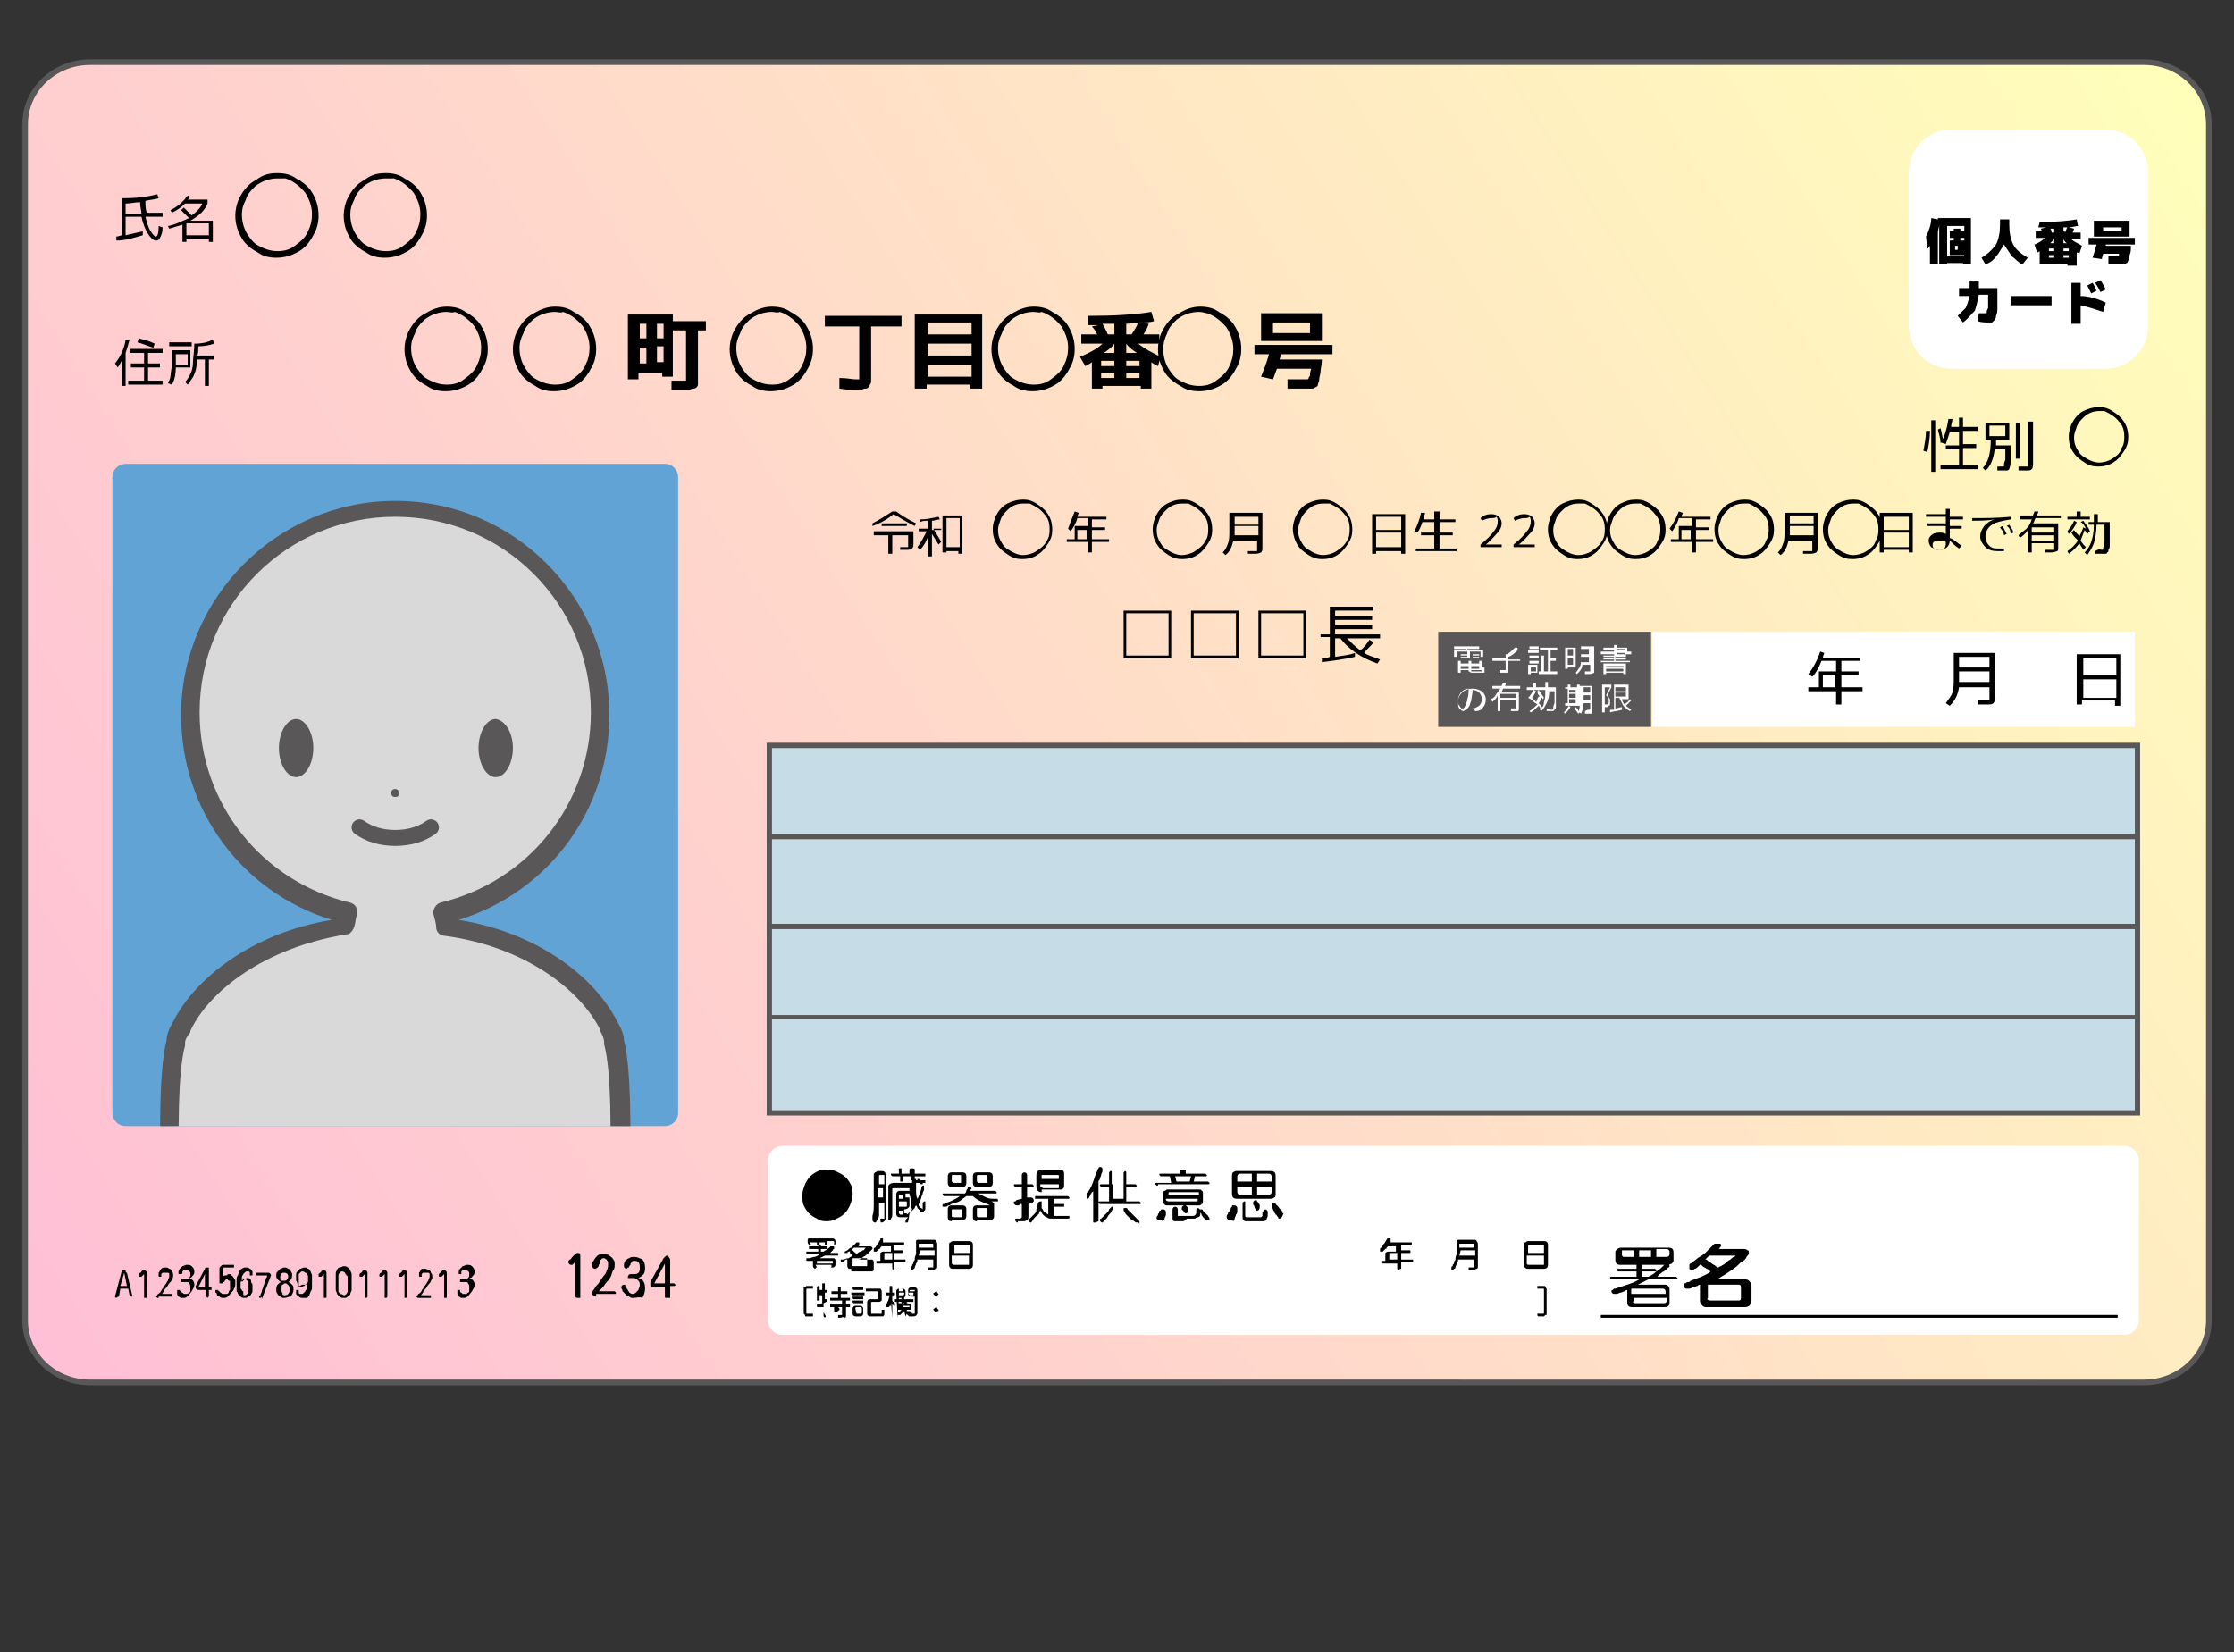 <?xml version="1.0" encoding="utf-8"?>
<!-- Generator: Adobe Illustrator 28.7.3, SVG Export Plug-In . SVG Version: 9.03 Build 54978)  -->
<svg version="1.1" id="レイヤー_1" xmlns="http://www.w3.org/2000/svg" xmlns:xlink="http://www.w3.org/1999/xlink" x="0px"
	 y="0px" viewBox="0 0 169 125" style="enable-background:new 0 0 169 125;" xml:space="preserve">
<rect x="0" y="0" width="169" height="125" fill="#333333" stroke="none"/>
<style type="text/css">
	.st0{fill:url(#SVGID_1_);stroke:#595757;stroke-width:0.429;stroke-miterlimit:10;}
	.st1{fill:#FFFFFF;}
	.st2{fill:#C6DCE7;}
	.st3{fill:#595757;}
	.st4{fill:none;stroke:#000000;stroke-width:0.214;stroke-miterlimit:10;}
	.st5{clip-path:url(#SVGID_00000083068910337797031380000011150329898959895995_);}
	.st6{fill:#D9D9D9;}
	.st7{fill:#D9D9D9;stroke:#595757;stroke-width:1.207;stroke-linecap:round;stroke-linejoin:round;stroke-miterlimit:10;}
</style>
<g>
	<g>
		<linearGradient id="SVGID_1_" gradientUnits="userSpaceOnUse" x1="4.147" y1="105.829" x2="163.314" y2="4.479">
			<stop  offset="0" style="stop-color:#FFBFD6"/>
			<stop  offset="0.331" style="stop-color:#FFD1CE"/>
			<stop  offset="0.99" style="stop-color:#FFFEBA"/>
			<stop  offset="1" style="stop-color:#FFFFBA"/>
		</linearGradient>
		<path class="st0" d="M167.1,99.9c0,2.6-2.2,4.7-4.9,4.7H6.8c-2.7,0-4.9-2.1-4.9-4.7V9.4c0-2.6,2.2-4.7,4.9-4.7h155.4
			c2.7,0,4.9,2.1,4.9,4.7V99.9z"/>
	</g>
	<g>
		<g>
			<g>
				<g>
					<g>
						<g>
							<g>
								<path d="M10.8,17.8c-0.7,0.2-1.3,0.4-2,0.4l0-0.3c0,0,0.1,0,0.4-0.1v-2.8h0.1c1,0,1.8-0.1,2.6-0.3l0.1,0.3
									c-0.3,0.1-0.6,0.1-1,0.2c0,0.3,0,0.6,0.1,0.9h1.2v0.3H11c0.1,0.4,0.2,0.8,0.4,1.1c0.2,0.3,0.3,0.4,0.4,0.4
									c0.1,0,0.2-0.2,0.2-0.8l0.3,0.1c0,0.4-0.1,0.6-0.2,0.8c-0.1,0.2-0.2,0.2-0.3,0.2c-0.2,0-0.4-0.2-0.6-0.5
									c-0.2-0.3-0.4-0.8-0.5-1.3H9.5v1.4c0.4-0.1,0.9-0.2,1.3-0.3L10.8,17.8z M10.7,16.2c0-0.3-0.1-0.5-0.1-0.9
									c-0.4,0-0.7,0.1-1.1,0.1v0.8H10.7z"/>
								<path d="M16.1,16.7v1.6h-0.3v-0.2h-1.7v0.2h-0.3V17c-0.3,0.1-0.7,0.2-1,0.3l-0.1-0.2c0.6-0.1,1.1-0.4,1.6-0.6
									c-0.2-0.2-0.4-0.4-0.6-0.6l0.2-0.2c0.2,0.2,0.4,0.4,0.6,0.6c0.4-0.3,0.7-0.6,0.8-0.9H14c-0.3,0.3-0.6,0.5-1,0.7l-0.1-0.2
									c0.6-0.3,1-0.7,1.3-1.1l0.2,0.1c0,0-0.1,0.1-0.2,0.2h1.5v0.3c-0.2,0.5-0.6,0.9-1.3,1.3H16.1z M14.1,16.9v0.9h1.7v-0.9H14.1z
									"/>
							</g>
						</g>
					</g>
					<g>
						<g>
							<g>
								<path d="M9.5,26.7v2.5H9.2v-1.9c-0.1,0.2-0.2,0.4-0.3,0.5l-0.2-0.3c0.4-0.5,0.7-1.1,0.8-1.8l0.3,0
									C9.7,26.1,9.6,26.4,9.5,26.7z M11.2,28.8h1.1v0.3H9.7v-0.3h1.2v-1h-1v-0.3h1v-0.8H9.8v-0.3h2.5v0.3h-1.1v0.8h0.9v0.3h-0.9
									V28.8z M10.4,25.9l0.1-0.3c0.4,0.1,0.8,0.2,1.2,0.4l-0.1,0.3C11.2,26.2,10.8,26,10.4,25.9z"/>
								<path d="M13,26.5h1.4v1.3h-1.1c0,0.5-0.1,1-0.3,1.3L12.7,29c0.1-0.2,0.2-0.4,0.2-0.6c0-0.2,0.1-0.5,0.1-0.9V26.5z
									 M12.8,26.2v-0.3h1.7v0.3H12.8z M13.3,27.6h0.9v-0.8h-0.9V27.6z M14.9,26.9h1.3v0.3h-0.4v2h-0.3v-2h-0.6
									c0,0.5-0.1,0.9-0.2,1.1c-0.1,0.3-0.3,0.5-0.5,0.8L14,28.9c0.2-0.2,0.3-0.4,0.4-0.6c0.1-0.2,0.2-0.5,0.2-0.9
									c0-0.4,0.1-0.8,0.1-1.4c0.6,0,1-0.1,1.4-0.3l0.1,0.3c-0.3,0.1-0.7,0.2-1.2,0.2C15,26.6,15,26.8,14.9,26.9z"/>
							</g>
						</g>
						<g>
							<g>
								<path d="M47.6,23.8h3.3v0.5h2.5V25h-0.6v3.4c0,0.2,0,0.3,0,0.4c0,0.1,0,0.2,0,0.3c0,0.1-0.1,0.2-0.1,0.2
									c0,0-0.1,0.1-0.2,0.1c-0.1,0-0.2,0-0.3,0.1c-0.1,0-0.2,0-0.4,0c-0.1,0-0.4,0-1,0l0-0.7c0.5,0,0.7,0,0.8,0c0.2,0,0.2,0,0.3,0
									c0,0,0-0.1,0-0.3V25h-1v3.5h-0.8v-0.3h-1.8v0.5h-0.8V23.8z M48.9,24.5h-0.5v1.1h0.5V24.5z M48.4,26.3v1.2h0.5v-1.2H48.4z
									 M49.7,24.5v1.1h0.5v-1.1H49.7z M49.7,27.4h0.5v-1.2h-0.5V27.4z"/>
								<path d="M62.4,23.9h5.8v0.8h-2.3v3.7c0,0.2,0,0.3,0,0.4c0,0.1,0,0.2-0.1,0.3c0,0.1-0.1,0.2-0.1,0.2c0,0-0.1,0.1-0.2,0.1
									c-0.1,0-0.2,0-0.3,0.1c-0.1,0-0.2,0-0.4,0c-0.3,0-0.7,0-1.3-0.1l0-0.8c0.6,0,1,0.1,1.2,0.1c0.1,0,0.2,0,0.3,0
									c0,0,0-0.1,0-0.3v-3.7h-2.6V23.9z"/>
								<path d="M69.3,23.8h5v5.6h-0.9v-0.3h-3.3v0.3h-0.9V23.8z M70.2,25.3h3.3v-0.9h-3.3V25.3z M70.2,26v0.9h3.3V26H70.2z
									 M70.2,27.6v0.9h3.3v-0.9H70.2z"/>
								<path d="M82.3,23.9c2,0,3.6-0.1,4.8-0.3l0.2,0.7c-0.3,0.1-0.7,0.1-1,0.1l0.6,0.1c-0.1,0.3-0.2,0.5-0.4,0.8h1.2V26h-1.6
									c0.5,0.4,1.1,0.7,1.7,1l-0.2,0.7c-0.2-0.1-0.4-0.2-0.5-0.3v2h-0.8v-0.2h-2.9v0.2h-0.8v-2c-0.1,0.1-0.3,0.2-0.5,0.3L81.7,27
									c0.7-0.3,1.3-0.6,1.7-1h-1.6v-0.7H83c-0.1-0.2-0.2-0.4-0.4-0.6l0.5-0.1c-0.2,0-0.4,0-0.8,0L82.3,23.9z M84.3,27.7v-0.4h-1
									v0.4H84.3z M83.3,28.6h1v-0.4h-1V28.6z M83.8,25.3h0.5v-0.8c-0.2,0-0.5,0-0.9,0C83.5,24.7,83.7,25,83.8,25.3z M84.3,26
									c-0.2,0.3-0.5,0.5-0.8,0.7h0.8V26z M85.6,25.3c0.2-0.3,0.4-0.6,0.5-0.9c-0.3,0-0.6,0.1-0.9,0.1v0.8H85.6z M85.2,26v0.7H86
									C85.7,26.5,85.4,26.3,85.2,26z M85.2,27.7h1v-0.4h-1V27.7z M86.2,28.6v-0.4h-1v0.4H86.2z"/>
								<path d="M100,27.2c0,0.4-0.1,0.7-0.1,0.9c0,0.2-0.1,0.4-0.1,0.6c0,0.2-0.1,0.3-0.1,0.4c0,0.1-0.1,0.2-0.2,0.2
									c-0.1,0.1-0.2,0.1-0.2,0.1c-0.1,0-0.2,0-0.3,0c-0.4,0-0.9,0-1.6,0l0-0.7c0.5,0,0.9,0,1.3,0c0.1,0,0.1,0,0.2,0
									c0,0,0.1,0,0.1-0.1c0-0.1,0.1-0.1,0.1-0.2c0-0.1,0-0.3,0.1-0.5h-2.6c-0.1,0.3-0.2,0.5-0.3,0.8l-0.9-0.2
									c0.2-0.5,0.4-1,0.6-1.7h-1.1v-0.7h5.9v0.7h-3.9c0,0.2-0.1,0.3-0.1,0.4H100z M96.3,25.8h-0.9v-2.1h4.6v2.1H96.3z M96.3,25.2
									h2.8v-0.8h-2.8V25.2z"/>
							</g>
						</g>
					</g>
					<g>
						<g>
							<g>
								<path d="M67.8,38.7c0.4,0.3,0.9,0.6,1.5,0.9l-0.1,0.2c-0.6-0.3-1.1-0.6-1.6-0.9c-0.5,0.4-1,0.7-1.6,0.9L66,39.6
									c0.6-0.3,1-0.6,1.5-0.9H67.8z M66.2,40.2h2.9v0.9c0,0.2,0,0.3-0.1,0.4c0,0-0.1,0.1-0.3,0.1c-0.1,0-0.3,0-0.6,0l0-0.2
									c0.2,0,0.4,0,0.5,0c0.1,0,0.1,0,0.1,0c0,0,0-0.1,0-0.2v-0.7h-1.2v1.4h-0.3v-1.4h-1.1V40.2z M66.7,39.8v-0.2h1.9v0.2H66.7z"
									/>
								<path d="M71.2,39.8V40h-0.6c0.3,0.5,0.5,0.8,0.6,1l-0.2,0.2c-0.2-0.3-0.3-0.5-0.5-0.8v1.7h-0.3v-1.5c-0.1,0.3-0.3,0.7-0.6,1
									l-0.2-0.2c0.3-0.4,0.5-0.8,0.7-1.2h-0.6v-0.2h0.7v-0.6c-0.2,0-0.4,0-0.6,0.1l0-0.2c0.5,0,0.9-0.1,1.4-0.2l0.1,0.2
									c-0.2,0-0.4,0.1-0.6,0.1v0.7H71.2z M71.6,41.6v0.2h-0.3V39h1.5v2.9h-0.3v-0.2H71.6z M72.6,41.4v-2.2h-1v2.2H72.6z"/>
								<path d="M81.3,38.7l0.3,0.1c0,0.1-0.1,0.2-0.1,0.3h2.2v0.2h-1.1v0.6h1v0.2h-1v0.7h1.3v0.2h-1.3v0.8h-0.3v-0.8h-1.6v-0.2h0.6
									v-1h1v-0.6h-0.8c-0.1,0.4-0.3,0.7-0.5,1l-0.2-0.2C80.9,39.7,81.1,39.2,81.3,38.7z M82.2,40.1h-0.7v0.7h0.7V40.1z"/>
								<path d="M93.1,38.8h2.4v2.6c0,0.2,0,0.3-0.1,0.4c0,0-0.2,0.1-0.4,0.1c-0.1,0-0.2,0-0.6,0l0-0.2c0.3,0,0.5,0,0.5,0
									c0.1,0,0.2,0,0.2,0c0,0,0-0.1,0-0.2v-0.6h-1.8c-0.1,0.4-0.2,0.8-0.6,1.1l-0.2-0.2c0.2-0.2,0.3-0.4,0.4-0.7
									c0.1-0.2,0.1-0.6,0.1-1V38.8z M93.4,39.9v0.3c0,0.1,0,0.2,0,0.3h1.8v-0.7H93.4z M93.4,39.7h1.8v-0.6h-1.8V39.7z"/>
								<path d="M103.8,38.9h2.5v3h-0.3v-0.2h-1.9v0.2h-0.3V38.9z M104.1,40.1h1.9v-1h-1.9V40.1z M104.1,40.3v1.1h1.9v-1.1H104.1z"
									/>
								<path d="M108.6,38.7h0.3v0.6h1.2v0.2h-1.2v0.8h1v0.2h-1v1h1.3v0.2h-3.1v-0.2h1.4v-1h-1v-0.2h1v-0.8h-0.9
									c-0.1,0.3-0.2,0.6-0.4,0.8l-0.2-0.1c0.2-0.4,0.4-0.9,0.5-1.4l0.3,0c0,0.1-0.1,0.3-0.1,0.5h0.8V38.7z"/>
							</g>
						</g>
					</g>
					<g>
						<g>
							<g>
								<path d="M88.6,49.8H85v-3.6h3.6V49.8z M85.2,46.4v3.2h3.2v-3.2H85.2z"/>
								<path d="M93.7,49.8h-3.6v-3.6h3.6V49.8z M90.3,46.4v3.2h3.2v-3.2H90.3z"/>
								<path d="M98.8,49.8h-3.6v-3.6h3.6V49.8z M95.4,46.4v3.2h3.2v-3.2H95.4z"/>
								<path d="M104.4,48v0.3h-2.5c0.3,0.3,0.6,0.6,1,0.9c0.3-0.2,0.5-0.5,0.7-0.8l0.3,0.2c-0.2,0.3-0.5,0.5-0.7,0.8
									c0.3,0.2,0.7,0.3,1.2,0.5l-0.2,0.3c-1.2-0.4-2.2-1.1-2.8-1.9H101v1.4c0.5-0.1,1-0.1,1.5-0.3l0,0.3c-0.9,0.2-1.7,0.3-2.5,0.4
									l0-0.3c0.4,0,0.6-0.1,0.6-0.1v-1.5h-0.7V48h0.7v-2.1h3.3v0.3H101v0.4h2.8v0.3H101v0.4h2.8v0.3H101V48H104.4z"/>
							</g>
						</g>
					</g>
					<g>
						<g>
							<g>
								<path d="M115.3,39.2c-0.2,0-0.5,0.1-0.7,0.2l-0.1-0.2c0.2-0.2,0.5-0.3,0.8-0.3c0.3,0,0.5,0.1,0.6,0.2
									c0.1,0.1,0.2,0.3,0.2,0.5c0,0.2-0.1,0.5-0.3,0.7c-0.2,0.2-0.5,0.6-0.9,0.9v0h1.2v0.2h-1.6v-0.2c0.5-0.4,0.8-0.7,1-1
									c0.2-0.2,0.3-0.5,0.3-0.7c0-0.2,0-0.3-0.1-0.4C115.6,39.2,115.5,39.2,115.3,39.2z"/>
								<path d="M112.8,39.2c-0.2,0-0.5,0.1-0.7,0.2l-0.1-0.2c0.2-0.2,0.5-0.3,0.8-0.3c0.3,0,0.5,0.1,0.6,0.2
									c0.1,0.1,0.2,0.3,0.2,0.5c0,0.2-0.1,0.5-0.3,0.7c-0.2,0.2-0.5,0.6-0.9,0.9v0h1.2v0.2h-1.6v-0.2c0.5-0.4,0.8-0.7,1-1
									c0.2-0.2,0.3-0.5,0.3-0.7c0-0.2,0-0.3-0.1-0.4C113.1,39.2,113,39.2,112.8,39.2z"/>
								<path d="M127,38.7l0.3,0.1c0,0.1-0.1,0.2-0.1,0.3h2.2v0.2h-1.1v0.6h1v0.2h-1v0.7h1.3v0.2h-1.3v0.8h-0.3v-0.8h-1.6v-0.2h0.6
									v-1h1v-0.6H127c-0.1,0.4-0.3,0.7-0.5,1l-0.2-0.2C126.6,39.6,126.8,39.2,127,38.7z M127.9,40.1h-0.7v0.7h0.7V40.1z"/>
								<path d="M135.1,38.8h2.4v2.6c0,0.2,0,0.3-0.1,0.4c0,0-0.2,0.1-0.4,0.1c-0.1,0-0.2,0-0.6,0l0-0.2c0.3,0,0.5,0,0.5,0
									c0.1,0,0.2,0,0.2,0c0,0,0-0.1,0-0.2v-0.6h-1.8c-0.1,0.4-0.2,0.8-0.6,1.1l-0.2-0.2c0.2-0.2,0.3-0.4,0.4-0.7
									c0.1-0.2,0.1-0.6,0.1-1V38.8z M135.4,39.9v0.3c0,0.1,0,0.2,0,0.3h1.8v-0.7H135.4z M135.4,39.6h1.8V39h-1.8V39.6z"/>
								<path d="M142.2,38.8h2.5v3h-0.3v-0.2h-1.9v0.2h-0.3V38.8z M142.5,40.1h1.9v-1h-1.9V40.1z M142.5,40.3v1.1h1.9v-1.1H142.5z"
									/>
								<path d="M147.5,38.7v0.4h1v0.2h-1v0.5h0.9v0.2h-0.9v0.7c0.3,0.1,0.6,0.4,0.9,0.6l-0.2,0.2c-0.3-0.2-0.5-0.4-0.7-0.6
									c0,0.2-0.1,0.4-0.2,0.5c-0.1,0.1-0.3,0.2-0.6,0.2c-0.2,0-0.4-0.1-0.6-0.2c-0.1-0.1-0.2-0.3-0.2-0.5c0-0.2,0.1-0.3,0.2-0.4
									c0.1-0.1,0.3-0.2,0.6-0.2c0.2,0,0.3,0,0.5,0.1v-0.6h-1.4v-0.2h1.4v-0.5h-1.5v-0.2h1.5v-0.4H147.5z M147.2,41
									c-0.2-0.1-0.3-0.1-0.5-0.1c-0.3,0-0.5,0.1-0.5,0.3c0,0.1,0,0.2,0.1,0.3c0.1,0.1,0.2,0.1,0.4,0.1c0.2,0,0.3,0,0.4-0.1
									C147.2,41.3,147.2,41.2,147.2,41L147.2,41z"/>
								<path d="M149.2,39.4v-0.2c0.9,0,1.9,0,2.9-0.1l0,0.2c-0.6,0.1-1.1,0.2-1.4,0.4c-0.3,0.2-0.5,0.5-0.5,0.9
									c0,0.3,0.1,0.5,0.3,0.7c0.2,0.2,0.4,0.2,0.7,0.2c0.1,0,0.3,0,0.4,0l0,0.2c-0.2,0-0.3,0-0.5,0c-0.4,0-0.7-0.1-0.9-0.3
									c-0.2-0.2-0.4-0.5-0.4-0.8c0-0.3,0.1-0.5,0.3-0.8c0.2-0.2,0.4-0.4,0.8-0.5l0,0C150.3,39.4,149.7,39.4,149.2,39.4z
									 M151.3,39.9l0.2-0.1c0.1,0.2,0.2,0.4,0.3,0.6l-0.2,0.1C151.6,40.2,151.4,40.1,151.3,39.9z M151.8,39.8l0.2-0.1
									c0.1,0.2,0.3,0.4,0.3,0.6l-0.2,0.1C152.1,40.1,152,39.9,151.8,39.8z"/>
								<path d="M152.8,40.7l-0.1-0.2c0.2-0.2,0.5-0.4,0.6-0.5c0.2-0.2,0.3-0.4,0.4-0.7h-0.9V39h1c0-0.1,0.1-0.2,0.1-0.3l0.3,0
									c0,0.1-0.1,0.2-0.1,0.3h1.8v0.2H154c-0.1,0.1-0.1,0.3-0.2,0.4h1.9v1.8c0,0.2,0,0.3-0.1,0.3c0,0-0.2,0.1-0.4,0.1
									c-0.1,0-0.3,0-0.5,0l0-0.2c0.2,0,0.4,0,0.5,0c0.1,0,0.1,0,0.2,0c0,0,0,0,0-0.1v-0.4h-1.7v0.7h-0.3v-1.7
									C153.3,40.3,153.1,40.5,152.8,40.7z M153.7,40.3h1.7v-0.4h-1.7V40.3z M153.7,40.5v0.4h1.7v-0.4H153.7z"/>
								<path d="M156.7,40.3l0.2-0.2c0.1,0.2,0.3,0.3,0.4,0.5c0.1-0.2,0.2-0.4,0.3-0.7l0.2,0.1c-0.1-0.2-0.2-0.4-0.4-0.5l0.2-0.1
									c0.2,0.3,0.4,0.5,0.5,0.8l-0.2,0.2c-0.1-0.1-0.1-0.2-0.2-0.3c-0.1,0.3-0.2,0.5-0.3,0.8c0.1,0.2,0.3,0.4,0.4,0.5l-0.2,0.2
									c-0.1-0.2-0.2-0.3-0.3-0.5c-0.2,0.3-0.5,0.6-0.8,0.8l-0.1-0.2c0.3-0.2,0.6-0.5,0.8-0.8C157,40.7,156.8,40.5,156.7,40.3z
									 M156.4,40.2c0.2-0.3,0.4-0.5,0.5-0.8l0.2,0.1c-0.1,0.3-0.3,0.6-0.6,0.9L156.4,40.2z M157.4,39.1h0.7v0.2h-1.7v-0.2h0.7
									v-0.4h0.3V39.1z M159,41.6c0.1,0,0.1,0,0.1-0.1c0-0.1,0.1-0.3,0.1-0.5c0-0.3,0-0.7,0-1.3h-0.6c0,0.6-0.1,1-0.2,1.4
									c-0.1,0.3-0.3,0.6-0.5,0.9l-0.2-0.2c0.2-0.2,0.4-0.5,0.5-0.8c0.1-0.3,0.2-0.7,0.2-1.3H158v-0.2h0.4c0-0.2,0-0.4,0-0.6h0.3
									c0,0.2,0,0.4,0,0.6h0.9c0,0.4,0,0.7,0,1c0,0.3,0,0.5,0,0.7c0,0.2,0,0.3-0.1,0.4c0,0.1,0,0.2-0.1,0.2c0,0.1-0.1,0.1-0.1,0.1
									c0,0-0.1,0-0.2,0c-0.1,0-0.3,0-0.6,0v-0.2C158.8,41.5,158.9,41.6,159,41.6z"/>
							</g>
						</g>
					</g>
					<g>
						<g>
							<g>
								<path d="M145.8,34.2l-0.3-0.1c0.1-0.5,0.2-1,0.2-1.5l0.3,0C146,33.2,145.9,33.7,145.8,34.2z M146.1,35.7v-3.9h0.3v3.9H146.1
									z M148.5,35.2h1.1v0.3h-2.8v-0.3h1.4v-1.2h-1v-0.3h1v-1h-0.7c-0.1,0.3-0.2,0.6-0.3,0.9l-0.3-0.1l-0.1,0c0-0.3-0.1-0.6-0.2-1
									l0.2-0.1c0.1,0.3,0.1,0.6,0.2,0.8c0.2-0.5,0.3-0.9,0.4-1.5l0.3,0c0,0.2-0.1,0.4-0.1,0.6h0.6v-0.7h0.3v0.7h1.1v0.3h-1.1v1h1
									v0.3h-1V35.2z"/>
								<path d="M151.5,35.3c0.1,0,0.1,0,0.1-0.1c0-0.1,0-0.2,0.1-0.4c0-0.2,0-0.5,0-0.8h-0.8c-0.1,0.7-0.3,1.3-0.7,1.6l-0.2-0.2
									c0.4-0.4,0.6-1.1,0.6-2.1h-0.1h-0.3v-1.3h1.8v1.3H151c0,0.1,0,0.3,0,0.4h1.1c0,0.6,0,1,0,1.3c0,0.3-0.1,0.4-0.1,0.5
									c-0.1,0.1-0.1,0.1-0.3,0.1c-0.2,0-0.4,0-0.6,0l0-0.3C151.2,35.3,151.4,35.3,151.5,35.3z M151.7,33v-0.8h-1.2V33H151.7z
									 M152.5,34.7V32h0.3v2.7H152.5z M153.5,31.9h0.3V35c0,0.2,0,0.4-0.1,0.5c-0.1,0.1-0.2,0.1-0.4,0.1c-0.1,0-0.3,0-0.6,0l0-0.3
									c0.2,0,0.4,0,0.5,0c0.1,0,0.1,0,0.2,0c0,0,0-0.1,0-0.2V31.9z"/>
							</g>
						</g>
					</g>
				</g>
				<g>
					<g>
						<path d="M21,13.1c0.5,0,1,0.1,1.4,0.4c0.4,0.2,0.8,0.5,1.1,0.9c0.4,0.6,0.6,1.2,0.6,1.9c0,0.5-0.1,1-0.4,1.5
							c-0.2,0.4-0.5,0.8-0.9,1.1c-0.6,0.4-1.2,0.6-1.9,0.6c-0.5,0-1-0.1-1.4-0.4c-0.4-0.2-0.8-0.5-1.1-0.9c-0.4-0.6-0.6-1.2-0.6-1.9
							c0-0.4,0.1-0.9,0.3-1.3c0.3-0.6,0.7-1.1,1.3-1.4C19.9,13.2,20.4,13.1,21,13.1z M21,13.5c-0.6,0-1.2,0.2-1.7,0.6
							c-0.3,0.3-0.6,0.6-0.7,1c-0.2,0.4-0.3,0.7-0.3,1.1c0,0.5,0.1,1,0.4,1.5c0.2,0.3,0.4,0.6,0.7,0.8c0.5,0.3,1,0.5,1.6,0.5
							c0.5,0,0.9-0.1,1.3-0.4c0.4-0.3,0.8-0.6,1-1.1c0.2-0.4,0.3-0.8,0.3-1.3c0-0.6-0.2-1.1-0.5-1.6c-0.4-0.5-0.9-0.9-1.5-1.1
							C21.4,13.5,21.2,13.5,21,13.5z"/>
						<path d="M29.2,13.1c0.5,0,1,0.1,1.4,0.4c0.4,0.2,0.8,0.5,1.1,0.9c0.4,0.6,0.6,1.2,0.6,1.9c0,0.5-0.1,1-0.4,1.5
							c-0.2,0.4-0.5,0.8-0.9,1.1c-0.6,0.4-1.2,0.6-1.9,0.6c-0.5,0-1-0.1-1.4-0.4c-0.4-0.2-0.8-0.5-1.1-0.9c-0.4-0.6-0.6-1.2-0.6-1.9
							c0-0.4,0.1-0.9,0.3-1.3c0.3-0.6,0.7-1.1,1.3-1.4C28.1,13.2,28.6,13.1,29.2,13.1z M29.2,13.5c-0.6,0-1.2,0.2-1.7,0.6
							c-0.3,0.3-0.6,0.6-0.7,1c-0.2,0.4-0.3,0.7-0.3,1.1c0,0.5,0.1,1,0.4,1.5c0.2,0.3,0.4,0.6,0.7,0.8c0.5,0.3,1,0.5,1.6,0.5
							c0.5,0,0.9-0.1,1.3-0.4c0.4-0.3,0.8-0.6,1-1.1c0.2-0.4,0.3-0.8,0.3-1.3c0-0.6-0.2-1.1-0.5-1.6c-0.4-0.5-0.9-0.9-1.5-1.1
							C29.6,13.5,29.4,13.5,29.2,13.5z"/>
					</g>
					<g>
						<path d="M33.8,23.2c0.5,0,1,0.1,1.4,0.4c0.4,0.2,0.8,0.5,1.1,0.9c0.4,0.6,0.6,1.2,0.6,1.9c0,0.5-0.1,1-0.4,1.5
							c-0.2,0.4-0.5,0.8-0.9,1.1c-0.6,0.4-1.2,0.6-1.9,0.6c-0.5,0-1-0.1-1.4-0.4c-0.4-0.2-0.8-0.5-1.1-0.9c-0.4-0.6-0.6-1.2-0.6-1.9
							c0-0.4,0.1-0.9,0.3-1.3c0.3-0.6,0.7-1.1,1.3-1.4C32.7,23.4,33.2,23.2,33.8,23.2z M33.8,23.6c-0.6,0-1.2,0.2-1.7,0.6
							c-0.3,0.3-0.6,0.6-0.7,1c-0.2,0.4-0.3,0.7-0.3,1.1c0,0.5,0.1,1,0.4,1.5c0.2,0.3,0.4,0.6,0.7,0.8c0.5,0.3,1,0.5,1.6,0.5
							c0.5,0,0.9-0.1,1.3-0.4c0.4-0.3,0.8-0.6,1-1.1c0.2-0.4,0.3-0.8,0.3-1.3c0-0.6-0.2-1.1-0.5-1.6c-0.4-0.5-0.9-0.9-1.5-1.1
							C34.2,23.7,34,23.6,33.8,23.6z"/>
						<path d="M42,23.2c0.5,0,1,0.1,1.4,0.4c0.4,0.2,0.8,0.5,1.1,0.9c0.4,0.6,0.6,1.2,0.6,1.9c0,0.5-0.1,1-0.4,1.5
							c-0.2,0.4-0.5,0.8-0.9,1.1c-0.6,0.4-1.2,0.6-1.9,0.6c-0.5,0-1-0.1-1.4-0.4c-0.4-0.2-0.8-0.5-1.1-0.9c-0.4-0.6-0.6-1.2-0.6-1.9
							c0-0.4,0.1-0.9,0.3-1.3c0.3-0.6,0.7-1.1,1.3-1.4C40.9,23.4,41.4,23.2,42,23.2z M42,23.6c-0.6,0-1.2,0.2-1.7,0.6
							c-0.3,0.3-0.6,0.6-0.7,1c-0.2,0.4-0.3,0.7-0.3,1.1c0,0.5,0.1,1,0.4,1.5c0.2,0.3,0.4,0.6,0.7,0.8c0.5,0.3,1,0.5,1.6,0.5
							c0.5,0,0.9-0.1,1.3-0.4c0.4-0.3,0.8-0.6,1-1.1c0.2-0.4,0.3-0.8,0.3-1.3c0-0.6-0.2-1.1-0.5-1.6c-0.4-0.5-0.9-0.9-1.5-1.1
							C42.4,23.7,42.2,23.6,42,23.6z"/>
					</g>
					<g>
						<path d="M58.4,23.2c0.5,0,1,0.1,1.4,0.4c0.4,0.2,0.8,0.5,1.1,0.9c0.4,0.6,0.6,1.2,0.6,1.9c0,0.5-0.1,1-0.4,1.5
							c-0.2,0.4-0.5,0.8-0.9,1.1c-0.6,0.4-1.2,0.6-1.9,0.6c-0.5,0-1-0.1-1.4-0.4c-0.4-0.2-0.8-0.5-1.1-0.9c-0.4-0.6-0.6-1.2-0.6-1.9
							c0-0.4,0.1-0.9,0.3-1.3c0.3-0.6,0.7-1.1,1.3-1.4C57.3,23.4,57.8,23.2,58.4,23.2z M58.4,23.6c-0.6,0-1.2,0.2-1.7,0.6
							c-0.3,0.3-0.6,0.6-0.7,1c-0.2,0.4-0.3,0.7-0.3,1.1c0,0.5,0.1,1,0.4,1.5c0.2,0.3,0.4,0.6,0.7,0.8c0.5,0.3,1,0.5,1.6,0.5
							c0.5,0,0.9-0.1,1.3-0.4c0.4-0.3,0.8-0.6,1-1.1c0.2-0.4,0.3-0.8,0.3-1.3c0-0.6-0.2-1.1-0.5-1.6c-0.4-0.5-0.9-0.9-1.5-1.1
							C58.8,23.7,58.6,23.6,58.4,23.6z"/>
					</g>
					<g>
						<path d="M78.2,23.2c0.5,0,1,0.1,1.4,0.4c0.4,0.2,0.8,0.5,1.1,0.9c0.4,0.6,0.6,1.2,0.6,1.9c0,0.5-0.1,1-0.4,1.5
							c-0.2,0.4-0.5,0.8-0.9,1.1c-0.6,0.4-1.2,0.6-1.9,0.6c-0.5,0-1-0.1-1.4-0.4c-0.4-0.2-0.8-0.5-1.1-0.9c-0.4-0.6-0.6-1.2-0.6-1.9
							c0-0.4,0.1-0.9,0.3-1.3c0.3-0.6,0.7-1.1,1.3-1.4C77.1,23.4,77.6,23.2,78.2,23.2z M78.2,23.6c-0.6,0-1.2,0.2-1.7,0.6
							c-0.3,0.3-0.6,0.6-0.7,1c-0.2,0.4-0.3,0.7-0.3,1.1c0,0.5,0.1,1,0.4,1.5c0.2,0.3,0.4,0.6,0.7,0.8c0.5,0.3,1,0.5,1.6,0.5
							c0.5,0,0.9-0.1,1.3-0.4c0.4-0.3,0.8-0.6,1-1.1c0.2-0.4,0.3-0.8,0.3-1.3c0-0.6-0.2-1.1-0.5-1.6c-0.4-0.5-0.9-0.9-1.5-1.1
							C78.6,23.7,78.4,23.6,78.2,23.6z"/>
					</g>
					<g>
						<path d="M77.4,37.8c0.4,0,0.7,0.1,1,0.3c0.3,0.2,0.6,0.4,0.8,0.7c0.3,0.4,0.4,0.8,0.4,1.3c0,0.4-0.1,0.7-0.3,1
							c-0.2,0.3-0.4,0.6-0.7,0.8c-0.4,0.3-0.8,0.4-1.3,0.4c-0.4,0-0.7-0.1-1-0.3c-0.3-0.2-0.6-0.4-0.8-0.7c-0.3-0.4-0.4-0.8-0.4-1.3
							c0-0.3,0.1-0.6,0.2-0.9c0.2-0.4,0.5-0.8,0.9-1C76.6,37.9,77,37.8,77.4,37.8z M77.4,38.1c-0.5,0-0.9,0.2-1.2,0.5
							c-0.2,0.2-0.4,0.4-0.5,0.7c-0.1,0.3-0.2,0.5-0.2,0.8c0,0.4,0.1,0.7,0.3,1c0.1,0.2,0.3,0.4,0.5,0.5c0.3,0.2,0.7,0.4,1.1,0.4
							c0.3,0,0.7-0.1,1-0.3c0.3-0.2,0.6-0.4,0.8-0.8c0.2-0.3,0.2-0.6,0.2-0.9c0-0.4-0.1-0.8-0.4-1.1c-0.3-0.4-0.7-0.6-1.1-0.8
							C77.7,38.1,77.5,38.1,77.4,38.1z"/>
					</g>
					<g>
						<path d="M89.5,37.8c0.4,0,0.7,0.1,1,0.3c0.3,0.2,0.6,0.4,0.8,0.7c0.3,0.4,0.4,0.8,0.4,1.3c0,0.4-0.1,0.7-0.3,1
							c-0.2,0.3-0.4,0.6-0.7,0.8c-0.4,0.3-0.8,0.4-1.3,0.4c-0.4,0-0.7-0.1-1-0.3c-0.3-0.2-0.6-0.4-0.8-0.7c-0.3-0.4-0.4-0.8-0.4-1.3
							c0-0.3,0.1-0.6,0.2-0.9c0.2-0.4,0.5-0.8,0.9-1C88.7,37.9,89,37.8,89.5,37.8z M89.4,38.1c-0.5,0-0.9,0.2-1.2,0.5
							c-0.2,0.2-0.4,0.4-0.5,0.7c-0.1,0.3-0.2,0.5-0.2,0.8c0,0.4,0.1,0.7,0.3,1c0.1,0.2,0.3,0.4,0.5,0.5c0.3,0.2,0.7,0.4,1.1,0.4
							c0.3,0,0.7-0.1,1-0.3c0.3-0.2,0.6-0.4,0.8-0.8c0.2-0.3,0.2-0.6,0.2-0.9c0-0.4-0.1-0.8-0.4-1.1c-0.3-0.4-0.7-0.6-1.1-0.8
							C89.8,38.1,89.6,38.1,89.4,38.1z"/>
					</g>
					<g>
						<path d="M100.1,37.8c0.4,0,0.7,0.1,1,0.3c0.3,0.2,0.6,0.4,0.8,0.7c0.3,0.4,0.4,0.8,0.4,1.3c0,0.4-0.1,0.7-0.3,1
							c-0.2,0.3-0.4,0.6-0.7,0.8c-0.4,0.3-0.8,0.4-1.3,0.4c-0.4,0-0.7-0.1-1-0.3c-0.3-0.2-0.6-0.4-0.8-0.7C98,41,97.8,40.5,97.8,40
							c0-0.3,0.1-0.6,0.2-0.9c0.2-0.4,0.5-0.8,0.9-1C99.3,37.9,99.7,37.8,100.1,37.8z M100.1,38.1c-0.5,0-0.9,0.2-1.2,0.5
							c-0.2,0.2-0.4,0.4-0.5,0.7c-0.1,0.3-0.2,0.5-0.2,0.8c0,0.4,0.1,0.7,0.3,1c0.1,0.2,0.3,0.4,0.5,0.5c0.3,0.2,0.7,0.4,1.1,0.4
							c0.3,0,0.7-0.1,1-0.3c0.3-0.2,0.6-0.4,0.8-0.8c0.2-0.3,0.2-0.6,0.2-0.9c0-0.4-0.1-0.8-0.4-1.1c-0.3-0.4-0.7-0.6-1.1-0.8
							C100.4,38.1,100.2,38.1,100.1,38.1z"/>
					</g>
					<g>
						<path d="M119.4,37.8c0.4,0,0.7,0.1,1,0.3c0.3,0.2,0.6,0.4,0.8,0.7c0.3,0.4,0.4,0.8,0.4,1.3c0,0.4-0.1,0.7-0.3,1
							c-0.2,0.3-0.4,0.6-0.7,0.8c-0.4,0.3-0.8,0.4-1.3,0.4c-0.4,0-0.7-0.1-1-0.3c-0.3-0.2-0.6-0.4-0.8-0.7c-0.3-0.4-0.4-0.8-0.4-1.3
							c0-0.3,0.1-0.6,0.2-0.9c0.2-0.4,0.5-0.8,0.9-1C118.6,37.9,119,37.8,119.4,37.8z M119.4,38.1c-0.5,0-0.9,0.2-1.2,0.5
							c-0.2,0.2-0.4,0.4-0.5,0.7c-0.1,0.3-0.2,0.5-0.2,0.8c0,0.4,0.1,0.7,0.3,1c0.1,0.2,0.3,0.4,0.5,0.5c0.3,0.2,0.7,0.4,1.1,0.4
							c0.3,0,0.7-0.1,1-0.3c0.3-0.2,0.6-0.4,0.8-0.8c0.2-0.3,0.2-0.6,0.2-0.9c0-0.4-0.1-0.8-0.4-1.1c-0.3-0.4-0.7-0.6-1.1-0.8
							C119.7,38.1,119.5,38.1,119.4,38.1z"/>
					</g>
					<g>
						<path d="M123.8,37.8c0.4,0,0.7,0.1,1,0.3c0.3,0.2,0.6,0.4,0.8,0.7c0.3,0.4,0.4,0.8,0.4,1.3c0,0.4-0.1,0.7-0.3,1
							c-0.2,0.3-0.4,0.6-0.7,0.8c-0.4,0.3-0.8,0.4-1.3,0.4c-0.4,0-0.7-0.1-1-0.3c-0.3-0.2-0.6-0.4-0.8-0.7c-0.3-0.4-0.4-0.8-0.4-1.3
							c0-0.3,0.1-0.6,0.2-0.9c0.2-0.4,0.5-0.8,0.9-1C123,37.9,123.3,37.8,123.8,37.8z M123.7,38.1c-0.5,0-0.9,0.2-1.2,0.5
							c-0.2,0.2-0.4,0.4-0.5,0.7c-0.1,0.3-0.2,0.5-0.2,0.8c0,0.4,0.1,0.7,0.3,1c0.1,0.2,0.3,0.4,0.5,0.5c0.3,0.2,0.7,0.4,1.1,0.4
							c0.3,0,0.7-0.1,1-0.3c0.3-0.2,0.6-0.4,0.7-0.8c0.2-0.3,0.2-0.6,0.2-0.9c0-0.4-0.1-0.8-0.4-1.1c-0.3-0.4-0.7-0.6-1.1-0.8
							C124.1,38.1,123.9,38.1,123.7,38.1z"/>
					</g>
					<g>
						<path d="M132,37.8c0.4,0,0.7,0.1,1,0.3c0.3,0.2,0.6,0.4,0.8,0.7c0.3,0.4,0.4,0.8,0.4,1.3c0,0.4-0.1,0.7-0.3,1
							c-0.2,0.3-0.4,0.6-0.7,0.8c-0.4,0.3-0.8,0.4-1.3,0.4c-0.4,0-0.7-0.1-1-0.3c-0.3-0.2-0.6-0.4-0.8-0.7c-0.3-0.4-0.4-0.8-0.4-1.3
							c0-0.3,0.1-0.6,0.2-0.9c0.2-0.4,0.5-0.8,0.9-1C131.2,37.9,131.6,37.8,132,37.8z M131.9,38.1c-0.5,0-0.9,0.2-1.2,0.5
							c-0.2,0.2-0.4,0.4-0.5,0.7c-0.1,0.3-0.2,0.5-0.2,0.8c0,0.4,0.1,0.7,0.3,1c0.1,0.2,0.3,0.4,0.5,0.5c0.3,0.2,0.7,0.4,1.1,0.4
							c0.3,0,0.7-0.1,1-0.3c0.3-0.2,0.6-0.4,0.7-0.8c0.2-0.3,0.2-0.6,0.2-0.9c0-0.4-0.1-0.8-0.4-1.1c-0.3-0.4-0.7-0.6-1.1-0.8
							C132.3,38.1,132.1,38.1,131.9,38.1z"/>
					</g>
					<g>
						<path d="M140.2,37.8c0.4,0,0.7,0.1,1,0.3c0.3,0.2,0.6,0.4,0.8,0.7c0.3,0.4,0.4,0.8,0.4,1.3c0,0.4-0.1,0.7-0.3,1
							c-0.2,0.3-0.4,0.6-0.7,0.8c-0.4,0.3-0.8,0.4-1.3,0.4c-0.4,0-0.7-0.1-1-0.3c-0.3-0.2-0.6-0.4-0.8-0.7c-0.3-0.4-0.4-0.8-0.4-1.3
							c0-0.3,0.1-0.6,0.2-0.9c0.2-0.4,0.5-0.8,0.9-1C139.4,37.9,139.8,37.8,140.2,37.8z M140.2,38.1c-0.5,0-0.9,0.2-1.2,0.5
							c-0.2,0.2-0.4,0.4-0.5,0.7c-0.1,0.3-0.2,0.5-0.2,0.8c0,0.4,0.1,0.7,0.3,1c0.1,0.2,0.3,0.4,0.5,0.5c0.3,0.2,0.7,0.4,1.1,0.4
							c0.3,0,0.7-0.1,1-0.3c0.3-0.2,0.6-0.4,0.7-0.8c0.2-0.3,0.2-0.6,0.2-0.9c0-0.4-0.1-0.8-0.4-1.1c-0.3-0.4-0.7-0.6-1.1-0.8
							C140.5,38.1,140.3,38.1,140.2,38.1z"/>
					</g>
					<g>
						<path d="M158.8,30.8c0.4,0,0.7,0.1,1,0.3c0.3,0.2,0.6,0.4,0.8,0.7c0.3,0.4,0.4,0.8,0.4,1.3c0,0.4-0.1,0.7-0.3,1
							c-0.2,0.3-0.4,0.6-0.7,0.8c-0.4,0.3-0.8,0.4-1.3,0.4c-0.4,0-0.7-0.1-1-0.3c-0.3-0.2-0.6-0.4-0.8-0.7c-0.3-0.4-0.4-0.8-0.4-1.3
							c0-0.3,0.1-0.6,0.2-0.9c0.2-0.4,0.5-0.8,0.9-1C158,30.9,158.4,30.8,158.8,30.8z M158.8,31.1c-0.5,0-0.9,0.2-1.2,0.5
							c-0.2,0.2-0.4,0.4-0.5,0.7c-0.1,0.3-0.2,0.5-0.2,0.8c0,0.4,0.1,0.7,0.3,1c0.1,0.2,0.3,0.4,0.5,0.5c0.3,0.2,0.7,0.4,1.1,0.4
							c0.3,0,0.7-0.1,1-0.3c0.3-0.2,0.6-0.4,0.7-0.8c0.2-0.3,0.2-0.6,0.2-0.9c0-0.4-0.1-0.8-0.4-1.1c-0.3-0.4-0.7-0.6-1.1-0.8
							C159.1,31.1,158.9,31.1,158.8,31.1z"/>
					</g>
					<g>
						<path d="M90.8,23.2c0.5,0,1,0.1,1.4,0.4c0.4,0.2,0.8,0.5,1.1,0.9c0.4,0.6,0.6,1.2,0.6,1.9c0,0.5-0.1,1-0.4,1.5
							c-0.2,0.4-0.5,0.8-0.9,1.1c-0.6,0.4-1.2,0.6-1.9,0.6c-0.5,0-1-0.1-1.4-0.4c-0.4-0.2-0.8-0.5-1.1-0.9c-0.4-0.6-0.6-1.2-0.6-1.9
							c0-0.4,0.1-0.9,0.3-1.3c0.3-0.6,0.7-1.1,1.3-1.4C89.7,23.4,90.2,23.2,90.8,23.2z M90.7,23.6c-0.6,0-1.2,0.2-1.7,0.6
							c-0.3,0.3-0.6,0.6-0.7,1C88.1,25.6,88,26,88,26.4c0,0.5,0.1,1,0.4,1.5c0.2,0.3,0.4,0.6,0.7,0.8c0.5,0.3,1,0.5,1.6,0.5
							c0.5,0,0.9-0.1,1.3-0.4c0.4-0.3,0.8-0.6,1-1.1c0.2-0.4,0.3-0.8,0.3-1.3c0-0.6-0.2-1.1-0.5-1.6c-0.4-0.5-0.9-0.9-1.5-1.1
							C91.2,23.7,91,23.6,90.7,23.6z"/>
					</g>
				</g>
				<g>
					<g>
						<path class="st1" d="M161.8,99.9c0,0.6-0.5,1.1-1.1,1.1H59.2c-0.6,0-1.1-0.5-1.1-1.1V87.8c0-0.6,0.5-1.1,1.1-1.1h101.5
							c0.6,0,1.1,0.5,1.1,1.1V99.9z"/>
					</g>
					<g>
						<g>
							<rect x="58.2" y="56.4" class="st2" width="103.5" height="7.3"/>
							<g>
								<path class="st3" d="M161.5,56.6v6.9H58.4v-6.9H161.5 M161.9,56.2h-0.4H58.4H58v0.4v6.9v0.4h0.4h103.1h0.4v-0.4v-6.9V56.2
									L161.9,56.2z"/>
							</g>
						</g>
						<g>
							<rect x="58.2" y="63.3" class="st2" width="103.5" height="7.3"/>
							<g>
								<path class="st3" d="M161.5,63.5v6.9H58.4v-6.9H161.5 M161.9,63.1h-0.4H58.4H58v0.4v6.9v0.4h0.4h103.1h0.4v-0.4v-6.9V63.1
									L161.9,63.1z"/>
							</g>
						</g>
						<g>
							<rect x="58.2" y="70.1" class="st2" width="103.5" height="7.3"/>
							<g>
								<path class="st3" d="M161.5,70.3v6.9H58.4v-6.9H161.5 M161.9,69.9h-0.4H58.4H58v0.4v6.9v0.4h0.4h103.1h0.4v-0.4v-6.9V69.9
									L161.9,69.9z"/>
							</g>
						</g>
						<g>
							<rect x="58.2" y="77" class="st2" width="103.5" height="7.3"/>
							<g>
								<path class="st3" d="M161.5,77.2V84H58.4v-6.9H161.5 M161.9,76.8h-0.4H58.4H58v0.4V84v0.4h0.4h103.1h0.4V84v-6.9V76.8
									L161.9,76.8z"/>
							</g>
						</g>
					</g>
					<g>
						<g>
							<g>
								<g>
									<path d="M123.5,98.9c-0.3,0-0.4-0.1-0.4-0.4v-0.9c0,0-0.1,0-0.2,0.1c-0.1,0-0.2,0.1-0.3,0.1c-0.1,0-0.2,0.1-0.3,0.1
										c-0.1,0-0.1,0-0.2,0c-0.1,0-0.2-0.1-0.2-0.2c0,0,0-0.1,0.1-0.1c0,0,0.1-0.1,0.1-0.1c0,0,0.1,0,0.1,0
										c0.3-0.1,0.6-0.2,0.9-0.3c0.3-0.1,0.6-0.2,0.9-0.4h-1.9c-0.1,0-0.1,0-0.2,0c0,0-0.1-0.1-0.1-0.1c0-0.1,0-0.1,0.1-0.1
										c0,0,0.1,0,0.2,0h1.7v-0.4h-1.2c-0.1,0-0.1,0-0.2,0c0,0-0.1-0.1-0.1-0.1c0-0.1,0-0.1,0.1-0.1c0,0,0.1,0,0.2,0h1.2v-0.3
										h-1.2c-0.3,0-0.4-0.1-0.4-0.4c0-0.1,0-0.2,0-0.3c0-0.1,0-0.2,0-0.3c0-0.1,0.1-0.1,0.1-0.2c0.1,0,0.2-0.1,0.3-0.1h3.6
										c0.3,0,0.4,0.1,0.4,0.4c0,0.1,0,0.2,0,0.3c0,0.1,0,0.2,0,0.3c0,0.1-0.1,0.1-0.1,0.2c-0.1,0-0.2,0.1-0.3,0.1h-2v0.3h0.9
										c0.1,0,0.1,0,0.1,0c0,0,0.1,0.1,0.1,0.1c0,0.1,0,0.1-0.1,0.1c0,0-0.1,0-0.1,0h-0.9v0.4h0.5c0.2-0.1,0.4-0.2,0.6-0.4
										c0.2-0.1,0.4-0.3,0.5-0.4c0,0,0.1-0.1,0.1-0.1c0.1,0,0.1-0.1,0.2-0.1c0.1,0,0.2,0.1,0.2,0.2c0,0,0,0.1-0.1,0.1
										c-0.1,0.1-0.1,0.1-0.2,0.2c-0.1,0.1-0.2,0.1-0.3,0.2c-0.1,0.1-0.2,0.1-0.2,0.2c-0.1,0-0.1,0.1-0.1,0.1h1.3
										c0.1,0,0.1,0,0.1,0c0,0,0.1,0.1,0.1,0.1c0,0.1,0,0.1-0.1,0.1c0,0-0.1,0-0.1,0h-2l-0.8,0.4h2c0.1,0,0.2,0,0.3,0.1
										c0.1,0.1,0.1,0.2,0.1,0.3v0.9c0,0.3-0.1,0.4-0.4,0.4H123.5z M122.8,95.1h0.8v-0.5h-0.8c0,0-0.1,0-0.1,0c0,0,0,0.1,0,0.1
										v0.2c0,0,0,0.1,0,0.1C122.7,95,122.8,95.1,122.8,95.1z M123.5,97.9h2.5v-0.2c0-0.1-0.1-0.2-0.2-0.2h-2.3
										c-0.1,0-0.1,0-0.1,0.1V97.9z M123.7,98.6h2.2c0.1,0,0.2-0.1,0.2-0.2v-0.2h-2.5v0.2C123.5,98.5,123.5,98.6,123.7,98.6z
										 M124,95.1h0.9v-0.5H124V95.1z M125.3,95.1h0.8c0.1,0,0.2-0.1,0.2-0.2v-0.2c0-0.1-0.1-0.2-0.2-0.2h-0.8V95.1z"/>
									<path d="M129.2,98.9c-0.2,0-0.3,0-0.4-0.1c-0.1-0.1-0.2-0.2-0.2-0.4v-1.2c0,0-0.1,0-0.2,0.1c-0.1,0-0.2,0.1-0.3,0.1
										c-0.1,0-0.2,0.1-0.3,0.1c-0.1,0-0.1,0-0.2,0c-0.1,0-0.1,0-0.2-0.1s0-0.1,0-0.2c0-0.1,0-0.1,0.1-0.1c0,0,0.1-0.1,0.2-0.1
										c0.1,0,0.1,0,0.2-0.1c0.3-0.1,0.5-0.2,0.8-0.3c0.2-0.1,0.5-0.2,0.7-0.4c-0.1-0.1-0.2-0.2-0.3-0.2c-0.1-0.1-0.2-0.1-0.3-0.2
										c0,0-0.1-0.1-0.1-0.1c0,0,0-0.1,0-0.1c0-0.1,0-0.1,0.1-0.2c0,0,0.1-0.1,0.2-0.1c0.1,0,0.1,0,0.2,0.1
										c0.1,0.1,0.2,0.1,0.3,0.2c0.1,0.1,0.2,0.1,0.3,0.2c0.1,0.1,0.1,0.1,0.2,0.1c0,0,0.1-0.1,0.2-0.1c0.1-0.1,0.2-0.1,0.3-0.2
										c0.1-0.1,0.2-0.2,0.4-0.3c0.1-0.1,0.2-0.2,0.3-0.2c0.1-0.1,0.1-0.1,0.1-0.1c0,0,0,0-0.1,0h-1.9c0,0-0.1,0.1-0.2,0.2
										c-0.1,0.1-0.2,0.2-0.3,0.3c-0.1,0.1-0.2,0.2-0.3,0.3c-0.1,0.1-0.2,0.2-0.3,0.2c-0.1,0.1-0.2,0.1-0.2,0.1
										c-0.1,0-0.1,0-0.2-0.1c0,0,0-0.1,0-0.2c0,0,0-0.1,0-0.1c0,0,0-0.1,0.1-0.1l0.4-0.3c0.2-0.2,0.5-0.3,0.7-0.5
										c0.2-0.2,0.4-0.4,0.6-0.6c0,0,0.1-0.1,0.1-0.1c0,0,0.1,0,0.2,0c0.1,0,0.1,0,0.2,0c0.1,0,0.1,0.1,0.1,0.1
										c0,0.1,0,0.1-0.1,0.2c0,0.1-0.1,0.1-0.1,0.1h1.9c0.1,0,0.2,0,0.3,0.1c0.1,0,0.1,0.1,0.1,0.2c0,0.1,0,0.1-0.1,0.2
										c-0.1,0.1-0.1,0.2-0.2,0.3c-0.1,0.1-0.2,0.2-0.3,0.2c-0.1,0.1-0.1,0.1-0.2,0.2c-0.2,0.2-0.5,0.4-0.8,0.6
										c-0.3,0.2-0.5,0.3-0.8,0.5h2c0.2,0,0.3,0,0.4,0.1c0.1,0.1,0.2,0.2,0.2,0.4v1.1c0,0.3-0.2,0.5-0.5,0.5H129.2z M129.4,98.4
										h2.1c0.2,0,0.2-0.1,0.2-0.2v-0.8c0-0.2-0.1-0.2-0.2-0.2h-2.2c0,0-0.1,0-0.1,0c0,0,0,0.1,0,0.1v0.9
										C129.1,98.3,129.2,98.4,129.4,98.4z"/>
								</g>
							</g>
						</g>
						<g>
							<g>
								<g>
									<path d="M62.6,92.4c-0.3,0-0.5,0-0.8-0.2c-0.2-0.1-0.4-0.2-0.6-0.4c-0.2-0.2-0.3-0.4-0.4-0.6c-0.1-0.2-0.1-0.5-0.1-0.8
										c0-0.3,0.1-0.5,0.2-0.8c0.1-0.2,0.2-0.4,0.4-0.6c0.2-0.2,0.4-0.3,0.6-0.4c0.2-0.1,0.5-0.1,0.8-0.1c0.3,0,0.5,0.1,0.7,0.2
										c0.2,0.1,0.4,0.2,0.6,0.4c0.2,0.2,0.3,0.4,0.4,0.6c0.1,0.2,0.1,0.5,0.1,0.7c0,0.3-0.1,0.5-0.2,0.8
										c-0.1,0.2-0.2,0.4-0.4,0.6c-0.2,0.2-0.4,0.3-0.6,0.4C63.1,92.3,62.9,92.4,62.6,92.4z"/>
									<path d="M66.7,92.5c-0.1,0-0.1-0.1-0.1-0.2c0-0.1,0-0.1,0-0.1c0,0,0.1,0,0.1,0c0,0,0.1,0,0.1,0c0,0,0.1,0,0.1,0
										c0,0,0-0.1,0-0.1v-1.1h-0.4c0,0,0,0.1,0,0.2c0,0.1,0,0.2,0,0.3c0,0.1,0,0.2,0,0.4c0,0.1,0,0.2-0.1,0.3
										c0,0.1-0.1,0.2-0.1,0.2c0,0.1-0.1,0.1-0.1,0.1c-0.1,0-0.2-0.1-0.2-0.2c0,0,0,0,0-0.1c0,0,0-0.1,0-0.1c0,0,0-0.1,0-0.1
										c0.1-0.3,0.1-0.6,0.1-0.9c0-0.3,0-0.6,0-0.9c0-0.3,0-0.6,0-0.9c0-0.1,0-0.2,0-0.2c0-0.1,0-0.2,0-0.2c0-0.1,0-0.1,0.1-0.2
										c0.1,0,0.1-0.1,0.2-0.1h0.3c0.2,0,0.3,0.1,0.3,0.3v3.2c0,0.1,0,0.2-0.1,0.3c-0.1,0.1-0.2,0.1-0.3,0.1H66.7z M66.4,90.6h0.4
										v-0.7h-0.4L66.4,90.6z M66.5,89.6h0.4V89c0,0,0-0.1,0-0.1c0,0-0.1,0-0.1,0h-0.2c-0.1,0-0.1,0-0.1,0.1c0,0.1,0,0.2,0,0.3
										C66.5,89.4,66.5,89.5,66.5,89.6z M68.6,92.5c0,0-0.1,0-0.1,0c0,0,0-0.1,0-0.1c0,0,0-0.1,0-0.1c0,0,0.1-0.1,0.1-0.1
										c0,0,0.1-0.1,0.1-0.1h-0.6c-0.2,0-0.3-0.1-0.3-0.3v-1.4c0-0.2,0.1-0.3,0.3-0.3h0.7c0.1,0,0.1,0,0.1,0.1
										c0,0.1,0,0.1-0.1,0.1c0,0-0.1,0-0.2,0c-0.1,0-0.1,0-0.1,0v0.3c0.1,0,0.1,0,0.2,0c0.1,0,0.1,0,0.1,0.1c0,0,0,0.1,0,0.2
										c0,0.1,0,0.2,0,0.3c0,0.1,0,0.1-0.1,0.2c0,0-0.1,0.1-0.3,0.1v0.3c0,0,0.1,0,0.1,0c0,0,0.1,0,0.1,0c0,0,0,0,0,0.1v0l0,0
										c0.1-0.1,0.3-0.2,0.4-0.4c-0.1-0.2-0.1-0.3-0.1-0.5c0-0.2,0-0.4-0.1-0.6c0-0.2,0-0.4,0-0.5h-1.2c-0.1,0-0.1,0-0.1,0.1v0.2
										c0,0,0,0.1,0,0.2c0,0.1,0,0.2,0,0.4c0,0.2,0,0.3,0,0.5c0,0.2,0,0.3,0,0.5c0,0.2,0,0.3-0.1,0.4c0,0.1-0.1,0.1-0.1,0.1
										c-0.1,0-0.1,0-0.1-0.1c0,0,0,0,0-0.1c0,0,0-0.1,0-0.1c0-0.1,0-0.1,0-0.1c0-0.1,0-0.2,0-0.3c0-0.1,0-0.2,0-0.4
										c0-0.1,0-0.3,0-0.4c0-0.1,0-0.3,0-0.4c0-0.1,0-0.2,0-0.3c0-0.1,0-0.2,0-0.3c0-0.1,0-0.1,0.1-0.2c0,0,0.1-0.1,0.3-0.1H69
										c0,0,0-0.1,0-0.1c0,0,0-0.1,0-0.1c-0.1,0-0.1,0-0.1,0c0,0,0-0.1,0-0.1c0-0.1,0-0.1,0-0.2h-0.6v0.3c0,0,0,0.1,0,0.1
										c0,0-0.1,0-0.1,0c0,0-0.1,0-0.1,0c0,0,0-0.1,0-0.1v-0.3h-0.5c0,0-0.1,0-0.1,0c0,0-0.1-0.1-0.1-0.1c0-0.1,0-0.1,0-0.1
										c0,0,0.1,0,0.1,0H68v-0.3c0,0,0-0.1,0-0.1c0,0,0.1,0,0.1,0c0,0,0.1,0,0.1,0c0,0,0,0.1,0,0.1v0.3h0.6v-0.3
										c0-0.1,0.1-0.1,0.2-0.1c0.1,0,0.2,0,0.2,0.1v0.3h0.7c0.1,0,0.1,0,0.1,0c0,0,0,0.1,0,0.1c0,0.1,0,0.1,0,0.1c0,0-0.1,0-0.1,0
										h-0.7c0,0,0,0.1,0,0.1c0,0.1,0,0.1,0,0.1c0.1,0,0.1,0,0.1,0c0,0,0,0.1,0,0.1v0l0,0v0h0.6c0,0,0.1,0,0.1,0c0,0,0,0.1,0,0.1
										c0,0.1,0,0.1,0,0.1c0,0-0.1,0-0.1,0h-0.6c0,0.2,0,0.4,0,0.6c0,0.2,0,0.4,0.1,0.6c0.1-0.1,0.1-0.3,0.2-0.4
										c0-0.1,0.1-0.3,0.1-0.4c0,0,0-0.1,0-0.1c0,0,0.1-0.1,0.1-0.1c0,0,0.1,0,0.1,0c0,0,0,0.1,0,0.1c0,0,0,0.1,0,0.2
										c0,0.1-0.1,0.2-0.1,0.3c0,0.1-0.1,0.2-0.1,0.3c0,0.1-0.1,0.2-0.1,0.3c0,0.1-0.1,0.1-0.1,0.2c0,0,0,0.1,0,0.1
										c0,0,0,0.1,0.1,0.1c0,0,0,0.1,0.1,0.1c0,0,0.1,0.1,0.1,0.1c0,0,0,0,0-0.1c0,0,0-0.1,0-0.2c0-0.1,0-0.1,0-0.2
										c0,0,0.1-0.1,0.1-0.1c0,0,0.1,0,0.1,0c0,0,0,0.1,0,0.1c0,0,0,0.1,0,0.2c0,0.1,0,0.2,0,0.2c0,0.1,0,0.2-0.1,0.2
										c0,0.1-0.1,0.1-0.1,0.1c-0.1,0-0.2,0-0.2-0.1c-0.1-0.1-0.1-0.1-0.2-0.2c0-0.1-0.1-0.2-0.1-0.2c0,0-0.1,0.1-0.1,0.2
										c-0.1,0.1-0.1,0.1-0.2,0.2c-0.1,0.1-0.1,0.1-0.2,0.2C68.7,92.5,68.7,92.5,68.6,92.5z M68,90.7h0.3v-0.3h-0.2
										c-0.1,0-0.1,0-0.1,0.1V90.7z M68,91.3h0.5c0.1,0,0.1,0,0.1-0.1V91c0-0.1,0-0.1-0.1-0.1H68V91.3z M68.1,91.9h0.2v-0.3H68
										v0.2C68,91.8,68.1,91.9,68.1,91.9z M69.7,89.6c0,0-0.1,0-0.1-0.1c0,0-0.1-0.1-0.1-0.1c0-0.1-0.1-0.1-0.1-0.1
										c0,0,0-0.1,0-0.1c0,0,0.1,0,0.1,0c0,0,0.1,0,0.1,0.1c0,0,0.1,0.1,0.1,0.1c0,0,0.1,0.1,0.1,0.1c0,0,0,0.1,0,0.1
										C69.8,89.6,69.8,89.6,69.7,89.6z"/>
									<path d="M73.9,92.4c-0.2,0-0.3-0.1-0.3-0.3v-0.6c0-0.2,0.1-0.3,0.3-0.3h0.8c0,0,0,0,0.1,0c0,0,0.1,0,0.1,0
										c-0.2-0.1-0.5-0.2-0.7-0.3c-0.2-0.1-0.4-0.2-0.6-0.4h-0.5c-0.1,0.1-0.3,0.2-0.4,0.3c-0.1,0.1-0.3,0.2-0.5,0.2
										c0,0-0.1,0-0.2,0.1c-0.1,0-0.1,0.1-0.2,0.1c-0.1,0-0.2,0.1-0.2,0.1c-0.1,0-0.1,0-0.2,0c-0.1,0-0.1,0-0.1,0c0,0,0-0.1,0-0.1
										c0-0.1,0-0.1,0.1-0.1c0,0,0.1,0,0.1-0.1c0.2,0,0.4-0.1,0.6-0.2c0.2-0.1,0.4-0.2,0.5-0.3h-1.1c-0.1,0-0.1,0-0.1,0
										c0,0-0.1-0.1-0.1-0.1c0-0.1,0-0.1,0.1-0.1c0,0,0.1,0,0.1,0H73c0,0,0.1-0.1,0.1-0.2c0-0.1,0.1-0.1,0.1-0.2
										c0-0.1,0.1-0.1,0.1-0.1c0,0,0.1,0,0.1,0c0,0,0.1,0.1,0.1,0.1c0,0,0,0.1-0.1,0.1c0,0.1-0.1,0.1-0.1,0.1h1.9
										c0.1,0,0.1,0,0.1,0c0,0,0.1,0.1,0.1,0.1c0,0.1,0,0.1-0.1,0.1c0,0-0.1,0-0.1,0H74c0.2,0.1,0.4,0.2,0.6,0.3
										c0.2,0.1,0.4,0.1,0.6,0.1c0,0,0.1,0,0.2,0c0.1,0,0.1,0.1,0.1,0.1c0,0.1,0,0.1,0,0.1c0,0-0.1,0-0.1,0c0,0-0.1,0-0.1,0
										c-0.1,0-0.1,0-0.2,0c-0.1,0-0.1,0-0.1,0c0.1,0,0.1,0.1,0.2,0.1c0,0.1,0,0.1,0,0.2V92c0,0.2-0.1,0.3-0.3,0.3H73.9z M72,89.8
										c-0.2,0-0.3-0.1-0.3-0.3v-0.5c0-0.2,0.1-0.3,0.3-0.3h0.8c0.2,0,0.3,0.1,0.3,0.3v0.5c0,0.2-0.1,0.3-0.3,0.3H72z M72,92.4
										c-0.2,0-0.3-0.1-0.3-0.3v-0.6c0-0.2,0.1-0.3,0.3-0.3h0.8c0.2,0,0.3,0.1,0.3,0.3V92c0,0.2-0.1,0.3-0.3,0.3H72z M72.1,89.5
										h0.5c0,0,0.1,0,0.1,0c0,0,0-0.1,0-0.1V89c0-0.1,0-0.1-0.1-0.1h-0.5c-0.1,0-0.1,0-0.1,0.1v0.3C72,89.4,72,89.4,72.1,89.5
										C72,89.4,72.1,89.5,72.1,89.5z M72.2,92.1h0.5c0.1,0,0.1,0,0.1-0.1v-0.4c0-0.1,0-0.1-0.1-0.1h-0.6c-0.1,0-0.1,0-0.1,0.1
										v0.5C72,92,72.1,92.1,72.2,92.1z M73.9,89.8c-0.2,0-0.3-0.1-0.3-0.3v-0.5c0-0.2,0.1-0.3,0.3-0.3h0.9c0.2,0,0.3,0.1,0.3,0.3
										v0.5c0,0.2-0.1,0.3-0.3,0.3H73.9z M74,92.1h0.6c0,0,0.1,0,0.1,0c0,0,0-0.1,0-0.1v-0.5c0-0.1,0-0.1-0.1-0.1H74
										c-0.1,0-0.1,0-0.1,0.1v0.4C73.9,92,73.9,92.1,74,92.1z M74,89.5h0.6c0.1,0,0.1,0,0.1-0.1V89c0-0.1,0-0.1-0.1-0.1H74
										c-0.1,0-0.1,0-0.1,0.1v0.3C73.9,89.4,73.9,89.4,74,89.5C74,89.4,74,89.5,74,89.5z"/>
									<path d="M77,92.5c-0.1,0-0.2-0.1-0.2-0.2c0-0.1,0-0.1,0-0.1c0,0,0.1,0,0.1,0c0,0,0.1,0,0.1,0c0.1,0,0.1,0,0.2,0
										c0,0,0.1-0.1,0.1-0.1v-1c0,0,0,0-0.1,0c0,0-0.1,0-0.1,0.1c0,0-0.1,0-0.1,0c0,0-0.1,0-0.1,0c-0.1,0-0.2-0.1-0.2-0.2
										c0-0.1,0-0.1,0.1-0.1c0,0,0.1-0.1,0.1-0.1l0.4-0.1v-0.9h-0.4c-0.1,0-0.1,0-0.1,0c0,0-0.1-0.1-0.1-0.1c0-0.1,0-0.1,0.1-0.1
										c0,0,0.1,0,0.1,0h0.4v-0.7c0-0.1,0.1-0.2,0.2-0.2c0.1,0,0.2,0.1,0.2,0.2v0.7H78c0.1,0,0.1,0,0.1,0c0,0,0.1,0.1,0.1,0.1
										c0,0.1,0,0.1-0.1,0.1c0,0-0.1,0-0.1,0h-0.3v0.8c0,0,0,0,0.1,0c0,0,0.1,0,0.1,0c0,0,0.1,0,0.1,0c0.1,0,0.2,0.1,0.2,0.2
										c0,0,0,0.1,0,0.1c0,0,0,0-0.1,0.1l-0.3,0.1V92c0,0.1,0,0.3-0.1,0.3c-0.1,0.1-0.2,0.1-0.3,0.1H77z M78,92.5
										c-0.1,0-0.2-0.1-0.2-0.2c0,0,0-0.1,0.1-0.1c0,0,0.1-0.1,0.1-0.1c0.1-0.1,0.2-0.2,0.3-0.3c0.1-0.1,0.1-0.2,0.1-0.3
										c0-0.1,0.1-0.2,0.1-0.4c0-0.1,0.1-0.2,0.2-0.2c0.1,0,0.1,0,0.1,0c0,0,0,0.1,0,0.1c0,0.1,0,0.1,0,0.2c0,0.1,0,0.1,0,0.2
										c0.1,0.1,0.1,0.2,0.2,0.3c0.1,0.1,0.2,0.1,0.3,0.2v-1.2h-0.9c-0.1,0-0.1,0-0.1,0c0,0,0-0.1,0-0.1c0-0.1,0-0.1,0-0.1
										c0,0,0.1,0,0.1,0h2.3c0.1,0,0.1,0,0.1,0c0,0,0.1,0.1,0.1,0.1c0,0.1,0,0.1-0.1,0.1c0,0-0.1,0-0.1,0h-1v0.4h0.7
										c0.1,0,0.1,0,0.1,0c0,0,0,0.1,0,0.1c0,0.1,0,0.1,0,0.1c0,0-0.1,0-0.1,0h-0.7V92c0.2,0,0.3,0,0.5,0c0.2,0,0.3,0,0.5,0
										c0.1,0,0.1,0,0.1,0c0,0,0.1,0,0.1,0c0,0,0,0.1,0,0.1c0,0.1,0,0.1-0.1,0.1c-0.1,0-0.1,0-0.2,0c-0.1,0-0.2,0-0.3,0
										c-0.1,0-0.3,0-0.4,0c-0.1,0-0.3,0-0.4,0c-0.1,0-0.2,0-0.3-0.1c-0.1,0-0.2-0.1-0.3-0.2c-0.1-0.1-0.1-0.2-0.2-0.3
										c0,0-0.1,0.1-0.1,0.2c0,0.1-0.1,0.1-0.2,0.2c-0.1,0.1-0.1,0.1-0.2,0.2C78.1,92.4,78,92.5,78,92.5z M78.8,90.2
										c-0.2,0-0.4-0.1-0.4-0.4v-0.9c0-0.2,0.1-0.4,0.4-0.4h1.4c0.2,0,0.3,0.1,0.3,0.3v0.9c0,0.2-0.1,0.3-0.3,0.3H78.8z
										 M78.7,89.2h1.4V89c0-0.1,0-0.1-0.1-0.1h-1.1c0,0-0.1,0-0.1,0c0,0,0,0.1,0,0.1V89.2z M78.9,89.9H80c0.1,0,0.1,0,0.1-0.1
										v-0.2h-1.4v0.2C78.7,89.8,78.8,89.8,78.9,89.9C78.8,89.9,78.8,89.9,78.9,89.9z"/>
									<path d="M82.8,92.5c-0.1,0-0.1,0-0.1-0.1c0,0,0-0.1,0-0.2v-2.1c0,0,0,0.1-0.1,0.1c0,0.1-0.1,0.1-0.1,0.2
										c0,0.1-0.1,0.1-0.1,0.2c0,0-0.1,0.1-0.1,0.1c-0.1,0-0.1,0-0.1-0.1c0,0,0-0.1,0-0.2c0,0,0-0.1,0-0.1c0,0,0-0.1,0.1-0.1
										c0.2-0.3,0.3-0.5,0.4-0.8c0.1-0.3,0.2-0.6,0.3-0.8c0,0,0-0.1,0.1-0.2c0-0.1,0.1-0.1,0.1-0.1c0.1,0,0.1,0,0.1,0
										c0,0,0.1,0.1,0.1,0.1c0,0,0,0.1,0,0.2c0,0.1-0.1,0.2-0.1,0.3c0,0.1-0.1,0.2-0.1,0.3c0,0.1-0.1,0.1-0.1,0.2v2.8
										c0,0.1,0,0.1,0,0.2C82.9,92.5,82.9,92.5,82.8,92.5z M83.4,91.1c-0.1,0-0.1,0-0.2,0c0,0-0.1-0.1-0.1-0.1
										c0-0.1,0-0.1,0.1-0.1c0,0,0.1,0,0.2,0h0.5v-1.1h-0.4c-0.1,0-0.1,0-0.2,0c0,0-0.1-0.1-0.1-0.1s0-0.1,0.1-0.1
										c0,0,0.1,0,0.2,0h0.4v-0.7c0-0.1,0-0.1,0-0.2c0,0,0.1-0.1,0.1-0.1c0.1,0,0.1,0,0.1,0.1c0,0,0,0.1,0,0.2v0.7H85v-0.7
										c0-0.1,0-0.1,0-0.2c0,0,0.1-0.1,0.1-0.1s0.1,0,0.1,0.1c0,0,0,0.1,0,0.2v0.7h0.5c0.1,0,0.1,0,0.2,0c0,0,0.1,0.1,0.1,0.1
										s0,0.1-0.1,0.1c0,0-0.1,0-0.2,0h-0.5v1.1H86c0.1,0,0.1,0,0.2,0c0,0,0.1,0.1,0.1,0.1c0,0.1,0,0.1-0.1,0.1c0,0-0.1,0-0.2,0
										H83.4z M83.4,92.5c-0.1,0-0.2-0.1-0.2-0.2c0,0,0-0.1,0.1-0.1c0,0,0.1-0.1,0.1-0.1c0.1-0.1,0.2-0.2,0.3-0.3
										c0.1-0.1,0.2-0.2,0.2-0.3c0,0,0.1-0.1,0.1-0.1c0,0,0.1-0.1,0.1-0.1c0.1,0,0.1,0,0.1,0c0,0,0,0.1,0,0.1c0,0,0,0.1-0.1,0.2
										c0,0.1-0.1,0.2-0.2,0.3c-0.1,0.1-0.1,0.2-0.2,0.3c-0.1,0.1-0.2,0.2-0.2,0.2C83.5,92.4,83.4,92.5,83.4,92.5z M84.2,90.7H85
										v-1.1h-0.8V90.7z M86,92.5c0,0-0.1,0-0.2-0.1c-0.1-0.1-0.2-0.1-0.3-0.2c-0.1-0.1-0.2-0.2-0.3-0.3c-0.1-0.1-0.1-0.2-0.2-0.3
										C85,91.6,85,91.5,85,91.5c0-0.1,0-0.1,0.1-0.1c0,0,0.1,0,0.1,0c0,0,0.1,0,0.1,0.1c0,0,0.1,0.1,0.1,0.1
										c0.1,0.1,0.2,0.2,0.3,0.3c0.1,0.1,0.2,0.2,0.3,0.3c0,0,0.1,0.1,0.1,0.1c0,0,0.1,0.1,0.1,0.1c0,0.1,0,0.1,0,0.2
										C86.1,92.4,86,92.5,86,92.5z"/>
									<path d="M87.6,89.7c0,0-0.1,0-0.1,0c0,0-0.1-0.1-0.1-0.1c0-0.1,0-0.1,0.1-0.1c0,0,0.1,0,0.1,0h1L88.5,89h-0.6
										c0,0-0.1,0-0.1,0c0,0-0.1-0.1-0.1-0.1c0-0.1,0-0.1,0.1-0.1c0,0,0.1,0,0.1,0h1.4c0-0.1,0-0.1,0-0.2c0-0.1,0-0.1,0-0.1
										c0,0,0.1,0,0.2,0c0.1,0,0.1,0,0.2,0c0,0,0,0.1,0,0.1c0,0.1,0,0.1,0,0.2h1.4c0,0,0.1,0,0.1,0c0,0,0.1,0.1,0.1,0.1
										c0,0.1,0,0.1-0.1,0.1c0,0-0.1,0-0.1,0h-0.7l-0.1,0.4h1c0,0,0.1,0,0.1,0c0,0,0.1,0.1,0.1,0.1c0,0.1,0,0.1-0.1,0.1
										c0,0-0.1,0-0.1,0H87.6z M87.7,92.3c-0.1,0-0.1,0-0.1,0c0,0-0.1-0.1-0.1-0.1c0,0,0,0,0-0.1c0-0.1,0.1-0.1,0.1-0.2
										c0-0.1,0.1-0.1,0.1-0.2c0-0.1,0-0.1,0.1-0.1c0,0,0-0.1,0.1-0.1c0,0,0.1,0,0.1,0c0.1,0,0.2,0.1,0.2,0.2c0,0,0,0.1,0,0.2
										c0,0.1-0.1,0.2-0.1,0.3c0,0.1-0.1,0.2-0.1,0.2C87.8,92.3,87.7,92.3,87.7,92.3z M88.3,91.2c-0.1,0-0.2,0-0.2-0.1
										C88,91.1,88,91,88,90.9v-0.6c0-0.1,0-0.2,0.1-0.2c0.1,0,0.1-0.1,0.2-0.1h2.4c0.1,0,0.2,0,0.2,0.1c0.1,0,0.1,0.1,0.1,0.2
										v0.6c0,0.1,0,0.2-0.1,0.2c-0.1,0.1-0.1,0.1-0.2,0.1H88.3z M88.3,90.4h2.4v-0.1c0-0.1,0-0.1-0.1-0.1h-2.1
										c-0.1,0-0.1,0-0.1,0.1V90.4z M88.4,90.9h2.1c0.1,0,0.1,0,0.1-0.1v-0.1h-2.4v0.1C88.3,90.9,88.4,90.9,88.4,90.9z M89.5,92.4
										c-0.1,0-0.2,0-0.3,0c-0.1,0-0.2,0-0.3,0c-0.2,0-0.2-0.1-0.2-0.3v-0.6c0-0.1,0.1-0.2,0.2-0.2c0.1,0,0.2,0.1,0.2,0.2v0.4
										c0,0,0,0.1,0,0.1c0,0,0,0,0.1,0c0.1,0,0.2,0,0.3,0c0.1,0,0.2,0,0.3,0c0.1,0,0.1,0,0.2,0c0.1,0,0.1,0,0.2,0
										c0.2,0,0.3-0.1,0.3-0.3c0-0.1,0-0.1,0-0.2c0,0,0.1-0.1,0.1-0.1c0.1,0,0.2,0.1,0.2,0.2c0,0.1,0,0.2,0,0.3
										c0,0.1-0.1,0.2-0.2,0.2c0,0-0.1,0-0.2,0.1c-0.1,0-0.2,0-0.3,0c-0.1,0-0.2,0-0.3,0C89.6,92.4,89.5,92.4,89.5,92.4z M89,89.4
										h1l0.1-0.4h-1.2L89,89.4z M89.7,91.8c0,0-0.1,0-0.1-0.1c0,0-0.1-0.1-0.1-0.1c0,0-0.1-0.1-0.1-0.1c0,0,0-0.1,0-0.1
										c0-0.1,0.1-0.2,0.2-0.2c0,0,0.1,0,0.1,0c0,0,0.1,0.1,0.1,0.1c0,0,0.1,0.1,0.1,0.1c0,0,0,0.1,0,0.1
										C89.9,91.7,89.8,91.8,89.7,91.8z M91.3,92.3c0,0-0.1,0-0.1,0c0,0-0.1-0.1-0.1-0.1c0,0,0-0.1-0.1-0.1c0-0.1-0.1-0.1-0.1-0.2
										c0-0.1-0.1-0.1-0.1-0.2c0-0.1,0-0.1,0-0.1c0-0.1,0-0.1,0-0.1c0,0,0.1,0,0.1,0c0,0,0.1,0,0.1,0.1c0,0,0.1,0.1,0.2,0.2
										c0.1,0.1,0.1,0.1,0.2,0.2c0,0.1,0.1,0.1,0.1,0.2c0,0.1,0,0.1,0,0.1C91.5,92.2,91.5,92.3,91.3,92.3z"/>
									<path d="M93,92.3c-0.1,0-0.2-0.1-0.2-0.2c0,0,0-0.1,0-0.1c0-0.1,0.1-0.1,0.1-0.2c0-0.1,0.1-0.1,0.1-0.1
										c0-0.1,0-0.1,0.1-0.2c0-0.1,0-0.1,0.1-0.2c0-0.1,0-0.1,0.1-0.1c0,0,0.1,0,0.1,0c0.1,0,0.2,0.1,0.2,0.2c0,0,0,0.1,0,0.2
										c0,0.1,0,0.2-0.1,0.3c0,0.1-0.1,0.2-0.1,0.3c0,0.1-0.1,0.2-0.1,0.2C93.1,92.2,93.1,92.3,93,92.3z M93.6,90.7
										c-0.3,0-0.4-0.1-0.4-0.4V89c0-0.1,0-0.3,0.1-0.3c0.1-0.1,0.2-0.1,0.3-0.1h2.5c0.3,0,0.4,0.1,0.4,0.4v1.3
										c0,0.1,0,0.3-0.1,0.3c-0.1,0.1-0.2,0.1-0.3,0.1H93.6z M93.6,89.4h1.1v-0.6h-0.9c-0.1,0-0.2,0.1-0.2,0.2V89.4z M93.8,90.4
										h0.9v-0.6h-1.1v0.4C93.6,90.3,93.7,90.4,93.8,90.4z M94.9,92.4c-0.1,0-0.2,0-0.3,0c-0.1,0-0.2,0-0.3,0
										c-0.1,0-0.2,0-0.2-0.1c-0.1,0-0.1-0.1-0.1-0.2v-0.9c0-0.1,0-0.1,0-0.2c0,0,0.1-0.1,0.1-0.1c0.1,0,0.1,0,0.1,0.1
										c0,0,0,0.1,0,0.2v0.8c0,0,0,0.1,0.1,0.1c0.1,0,0.1,0,0.2,0c0.1,0,0.1,0,0.2,0c0.1,0,0.1,0,0.1,0c0,0,0.1,0,0.2,0
										c0.1,0,0.2,0,0.2,0c0.1,0,0.1,0,0.2,0c0,0,0.1-0.1,0.1-0.1c0-0.1,0-0.1,0-0.2c0-0.1,0-0.1,0.1-0.2c0,0,0.1-0.1,0.1-0.1
										c0.1,0,0.2,0.1,0.2,0.2c0,0.1,0,0.2,0,0.3c0,0.1-0.1,0.2-0.1,0.3c0,0-0.1,0.1-0.2,0.1c-0.1,0-0.2,0-0.3,0
										c-0.1,0-0.2,0-0.3,0C95,92.4,94.9,92.4,94.9,92.4z M95.1,91.6c0,0-0.1,0-0.1-0.1c0,0-0.1-0.1-0.1-0.2
										c0-0.1-0.1-0.1-0.1-0.2c0-0.1,0-0.1,0-0.1c0-0.1,0.1-0.2,0.2-0.2c0,0,0.1,0,0.1,0.1c0,0,0.1,0.1,0.1,0.1
										c0,0.1,0.1,0.1,0.1,0.2c0,0.1,0,0.1,0,0.1C95.3,91.5,95.2,91.6,95.1,91.6z M95.1,89.4h1.1v-0.4c0-0.1-0.1-0.2-0.2-0.2h-0.9
										V89.4z M95.1,90.4H96c0.1,0,0.2-0.1,0.2-0.2v-0.4h-1.1V90.4z M96.8,92.2c-0.1,0-0.1,0-0.1-0.1c0,0-0.1-0.1-0.1-0.1
										c0,0,0-0.1-0.1-0.1c0-0.1-0.1-0.1-0.1-0.2c0-0.1-0.1-0.1-0.1-0.2c0-0.1-0.1-0.1-0.1-0.2c0,0,0-0.1,0-0.1
										c0-0.1,0.1-0.2,0.2-0.2c0,0,0.1,0,0.1,0.1c0.1,0.1,0.1,0.1,0.2,0.2c0.1,0.1,0.1,0.2,0.2,0.2c0.1,0.1,0.1,0.2,0.1,0.2
										c0,0.1,0.1,0.1,0.1,0.1C97,92.1,96.9,92.2,96.8,92.2z"/>
								</g>
							</g>
						</g>
						<g>
							<g>
								<g>
									<path d="M61,99.6c-0.1,0-0.1,0-0.1-0.1c0,0-0.1-0.1-0.1-0.1v-1.9c0-0.1,0-0.1,0.1-0.1c0,0,0.1-0.1,0.1-0.1h0.4
										c0,0,0.1,0,0.1,0c0,0,0,0,0,0.1c0,0,0,0.1,0,0.1c0,0,0,0-0.1,0h-0.3c-0.1,0-0.1,0-0.1,0.1v1.7c0,0.1,0,0.1,0.1,0.1h0.3
										c0,0,0.1,0,0.1,0c0,0,0,0,0,0.1c0,0,0,0.1,0,0.1c0,0,0,0-0.1,0H61z"/>
									<path d="M62.4,99.7C62.3,99.7,62.3,99.7,62.4,99.7c-0.1-0.1-0.1-0.1-0.1-0.1v-0.7c0,0,0,0-0.1,0c0,0-0.1,0-0.1,0
										c0,0-0.1,0-0.1,0c0,0-0.1,0-0.1,0c-0.1,0-0.1,0-0.1-0.1c0,0,0-0.1,0-0.1c0,0,0.1,0,0.1,0l0.3-0.1v-0.6h-0.2c0,0,0,0,0,0.1
										c0,0,0,0.1,0,0.1c0,0,0,0.1,0,0.1c0,0,0,0.1,0,0.1c0,0,0,0-0.1,0c0,0-0.1,0-0.1,0c0,0,0,0,0-0.1c0,0,0,0,0,0c0,0,0,0,0,0
										c0,0,0-0.1,0-0.1c0,0,0-0.1,0-0.1c0-0.1,0-0.2,0-0.3c0-0.1,0-0.2,0-0.3c0,0,0-0.1,0-0.1c0,0,0-0.1,0.1-0.1
										c0.1,0,0.1,0,0.1,0.1c0,0,0,0.1,0,0.1c0,0,0,0.1,0,0.1h0.2v-0.4c0,0,0-0.1,0-0.1c0,0,0,0,0.1,0c0,0,0.1,0,0.1,0
										c0,0,0,0.1,0,0.1v0.4c0,0,0.1,0,0.1,0c0,0,0.1,0,0.1,0c0,0,0,0,0,0.1c0,0,0,0.1,0,0.1c0,0-0.1,0-0.1,0c0,0-0.1,0-0.1,0v0.5
										c0,0,0,0,0,0c0,0,0,0,0.1,0c0,0,0,0,0,0c0.1,0,0.1,0,0.1,0.1c0,0,0,0.1-0.1,0.1l-0.2,0.1v0.7
										C62.5,99.6,62.5,99.6,62.4,99.7C62.4,99.7,62.4,99.7,62.4,99.7z M63.6,99.7c0,0-0.1,0-0.1,0c0,0-0.1,0-0.1,0c0,0,0,0,0-0.1
										c0,0,0-0.1,0-0.1c0,0,0,0,0.1,0c0,0,0.1,0,0.1,0c0,0,0.1,0,0.1,0c0,0,0,0,0-0.1v-0.5h-0.8c0,0-0.1,0-0.1,0c0,0,0,0,0-0.1
										c0,0,0-0.1,0-0.1c0,0,0.1,0,0.1,0h0.8v-0.3h-0.8c0,0-0.1,0-0.1,0c0,0,0,0,0-0.1c0,0,0-0.1,0-0.1c0,0,0.1,0,0.1,0h0.5v-0.3
										h-0.4c0,0-0.1,0-0.1,0c0,0,0,0,0-0.1c0,0,0-0.1,0-0.1c0,0,0.1,0,0.1,0h0.4c0,0,0-0.1,0-0.1c0,0,0-0.1,0-0.1s0-0.1,0-0.1
										c0,0,0,0,0.1,0c0,0,0.1,0,0.1,0c0,0,0,0.1,0,0.1c0,0,0,0.1,0,0.1c0,0,0,0.1,0,0.1h0.4c0,0,0.1,0,0.1,0c0,0,0,0,0,0.1
										c0,0,0,0.1,0,0.1c0,0-0.1,0-0.1,0h-0.4v0.3h0.6c0,0,0.1,0,0.1,0c0,0,0,0,0,0.1c0,0,0,0.1,0,0.1c0,0-0.1,0-0.1,0h-0.2v0.3
										c0,0,0.1,0,0.1,0c0,0,0.1,0,0.1,0c0,0,0.1,0,0.1,0c0,0,0,0,0,0.1c0,0,0,0.1,0,0.1c0,0,0,0-0.1,0c0,0-0.1,0-0.1,0
										c0,0-0.1,0-0.1,0v0.6c0,0.1,0,0.2-0.1,0.2C63.7,99.6,63.7,99.7,63.6,99.7L63.6,99.7z M63.2,99.3
										C63.1,99.3,63.1,99.3,63.2,99.3c-0.1-0.1-0.1-0.1-0.1-0.1c0,0,0-0.1,0-0.1c0,0,0,0,0-0.1c0,0,0-0.1,0-0.1c0,0,0-0.1,0-0.1
										c0,0,0,0,0.1,0c0,0,0,0,0.1,0c0,0,0.1,0.1,0.1,0.1c0,0,0.1,0.1,0.1,0.1c0,0,0,0.1,0,0.1C63.3,99.3,63.2,99.3,63.2,99.3z"/>
									<path d="M64.5,98C64.5,98,64.5,97.9,64.5,98c-0.1,0-0.1-0.1-0.1-0.1c0,0,0-0.1,0-0.1c0,0,0,0,0.1,0h0.8c0,0,0.1,0,0.1,0
										c0,0,0,0,0,0.1c0,0,0,0.1,0,0.1c0,0,0,0-0.1,0H64.5z M64.6,97.6C64.6,97.6,64.6,97.6,64.6,97.6c-0.1,0-0.1-0.1-0.1-0.1
										s0-0.1,0-0.1c0,0,0,0,0.1,0h0.6c0,0,0.1,0,0.1,0c0,0,0,0,0,0.1c0,0,0,0.1,0,0.1c0,0,0,0-0.1,0H64.6z M64.6,98.3
										C64.6,98.3,64.6,98.3,64.6,98.3c-0.1,0-0.1-0.1-0.1-0.1c0,0,0-0.1,0-0.1c0,0,0,0,0.1,0h0.6c0,0,0.1,0,0.1,0c0,0,0,0,0,0.1
										c0,0,0,0.1,0,0.1c0,0,0,0-0.1,0H64.6z M64.6,98.6C64.6,98.6,64.6,98.6,64.6,98.6c-0.1,0-0.1-0.1-0.1-0.1s0-0.1,0-0.1
										c0,0,0,0,0.1,0h0.6c0,0,0.1,0,0.1,0c0,0,0,0,0,0.1s0,0.1,0,0.1c0,0,0,0-0.1,0H64.6z M64.7,99.6c-0.1,0-0.2-0.1-0.2-0.2V99
										c0-0.1,0.1-0.2,0.2-0.2h0.4c0.1,0,0.2,0.1,0.2,0.2v0.4c0,0.1-0.1,0.2-0.2,0.2H64.7z M64.8,99.4h0.3c0,0,0.1,0,0.1-0.1V99
										c0,0,0-0.1-0.1-0.1h-0.3c0,0-0.1,0-0.1,0.1L64.8,99.4C64.7,99.4,64.8,99.4,64.8,99.4z M66.2,99.6c-0.1,0-0.1,0-0.2,0
										c-0.1,0-0.1,0-0.2,0c-0.1,0-0.2-0.1-0.2-0.2v-0.9c0-0.1,0.1-0.2,0.2-0.2h0.5c0.1,0,0.1,0,0.1-0.1v-0.4c0-0.1,0-0.1-0.1-0.1
										h-0.7c0,0-0.1,0-0.1,0c0,0,0,0,0-0.1c0,0,0-0.1,0-0.1c0,0,0.1,0,0.1,0h0.8c0.1,0,0.1,0,0.2,0c0,0,0.1,0.1,0.1,0.2v0.5
										c0,0.1,0,0.1,0,0.2c0,0-0.1,0.1-0.2,0.1h-0.5c-0.1,0-0.1,0-0.1,0.1v0.7c0,0,0,0.1,0,0.1c0,0,0.1,0,0.1,0c0.1,0,0.1,0,0.2,0
										c0.1,0,0.1,0,0.2,0c0,0,0,0,0.1,0c0,0,0.1,0,0.1,0c0,0,0.1,0,0.1,0c0,0,0,0,0-0.1c0,0,0-0.1,0-0.1c0,0,0-0.1,0-0.1
										c0,0,0,0,0.1,0c0,0,0.1,0,0.1,0c0,0,0,0.1,0,0.1c0,0.1,0,0.1,0,0.2c0,0.1,0,0.1-0.1,0.2c0,0-0.1,0-0.1,0c0,0-0.1,0-0.1,0
										c-0.1,0-0.1,0-0.1,0C66.2,99.6,66.2,99.6,66.2,99.6z"/>
									<path d="M67.5,99.7C67.4,99.7,67.4,99.7,67.5,99.7C67.4,99.6,67.4,99.6,67.5,99.7l-0.1-1.2c0,0,0,0,0,0.1c0,0,0,0.1,0,0.1
										c0,0.1,0,0.1-0.1,0.1c0,0,0,0.1-0.1,0.1c0,0,0,0-0.1,0c0,0-0.1,0-0.1,0c0,0,0,0,0-0.1c0,0,0,0,0,0c0,0,0,0,0,0
										c0.1-0.1,0.1-0.3,0.2-0.4c0-0.1,0.1-0.3,0.1-0.4h-0.2c-0.1,0-0.1,0-0.1-0.1c0-0.1,0-0.1,0.1-0.1h0.2v-0.4
										c0-0.1,0-0.1,0.1-0.1c0.1,0,0.1,0,0.1,0.1v0.4c0,0,0.1,0,0.1,0c0,0,0.1,0,0.1,0c0,0,0,0,0,0.1c0,0,0,0.1,0,0.1
										c0,0-0.1,0-0.1,0c0,0-0.1,0-0.1,0v0.4c0,0,0,0,0,0c0,0,0,0,0,0c0,0,0,0.1,0.1,0.1c0,0,0,0.1,0.1,0.1c0,0,0,0.1,0,0.1
										c0,0,0,0,0,0.1c0,0,0,0-0.1,0c0,0,0,0,0,0c0,0,0-0.1-0.1-0.1c0,0,0-0.1,0-0.1c0,0,0,0,0-0.1L67.5,99.7
										C67.6,99.6,67.5,99.7,67.5,99.7z M67.9,99.7C67.9,99.7,67.8,99.6,67.9,99.7C67.8,99.6,67.8,99.6,67.9,99.7l-0.1-2
										c0-0.1,0.1-0.2,0.2-0.2h0.3c0.1,0,0.2,0.1,0.2,0.2v0.3c0,0.1-0.1,0.2-0.2,0.2H68L67.9,99.7C68,99.6,68,99.6,67.9,99.7
										C67.9,99.6,67.9,99.7,67.9,99.7z M68,97.7h0.3v-0.1c0,0,0-0.1-0.1-0.1H68c0,0,0,0,0,0C68,97.6,68,97.6,68,97.7L68,97.7z
										 M68,98h0.3c0,0,0.1,0,0.1-0.1v-0.1H68V98z M68.5,99.6C68.5,99.6,68.5,99.6,68.5,99.6l-0.1-0.4c0,0,0,0-0.1,0.1
										c0,0-0.1,0.1-0.1,0.1c0,0-0.1,0.1-0.1,0.1c0,0-0.1,0-0.1,0c-0.1,0-0.1,0-0.1-0.1c0,0,0,0,0-0.1c0,0,0,0,0.1,0
										c0.1,0,0.1-0.1,0.1-0.1c0,0,0.1-0.1,0.1-0.1c0,0-0.1,0-0.1,0c0,0-0.1,0-0.1,0c0,0-0.1,0-0.1,0c0,0,0-0.1,0-0.1v-0.3
										c0-0.1,0-0.1,0.1-0.1h0.2v-0.1h-0.4c0,0,0,0-0.1,0c0,0,0,0,0-0.1c0,0,0,0,0-0.1c0,0,0,0,0.1,0h0.4c0,0,0,0,0-0.1
										c0,0,0,0,0-0.1c0,0,0,0,0.1,0c0,0,0,0,0.1,0c0,0,0,0,0,0.1c0,0,0,0,0,0.1H69c0,0,0,0,0.1,0c0,0,0,0,0,0.1c0,0,0,0,0,0.1
										c0,0,0,0-0.1,0h-0.4v0.1h0.2c0.1,0,0.1,0,0.1,0.1v0.3c0,0.1,0,0.1-0.1,0.1h-0.2v0.1c0,0,0,0,0.1,0c0,0,0,0,0.1,0
										c0,0,0.1,0,0.1,0.1c0,0,0.1,0,0.1,0.1c0,0,0,0,0,0.1c0,0.1,0,0.1-0.1,0.1c0,0,0,0-0.1,0c0,0-0.1,0-0.1-0.1
										c0,0-0.1,0-0.1-0.1c0,0,0,0,0,0L68.5,99.6C68.6,99.6,68.6,99.6,68.5,99.6z M68.2,98.7h0.2v-0.1h-0.2
										C68.3,98.6,68.3,98.6,68.2,98.7C68.2,98.6,68.2,98.6,68.2,98.7L68.2,98.7z M68.3,98.9h0.2v-0.1h-0.2L68.3,98.9
										C68.2,98.9,68.2,98.9,68.3,98.9z M69.1,99.6C69.1,99.6,69,99.6,69.1,99.6c-0.1,0-0.2,0-0.2,0c0,0,0,0,0-0.1
										c0,0,0-0.1,0-0.1c0,0,0,0,0.1,0c0,0,0.1,0,0.1,0c0,0,0,0,0.1,0c0,0,0,0,0-0.1v-1.2h-0.3c-0.1,0-0.2-0.1-0.2-0.2v-0.3
										c0-0.1,0.1-0.2,0.2-0.2h0.3c0.1,0,0.2,0.1,0.2,0.2v1.8C69.3,99.6,69.2,99.6,69.1,99.6z M68.6,98.7h0.3v-0.1c0,0,0,0,0,0
										h-0.2V98.7z M68.6,98.9h0.2c0,0,0,0,0,0v-0.1h-0.3V98.9z M68.8,97.7h0.4v-0.1c0,0,0,0,0,0c0,0,0,0,0,0h-0.2
										C68.8,97.6,68.8,97.6,68.8,97.7L68.8,97.7z M68.8,98h0.3v-0.2h-0.4L68.8,98C68.8,98,68.8,98,68.8,98z"/>
									<path d="M70.8,98.1c0,0-0.1,0-0.1-0.1c0,0-0.1-0.1-0.1-0.1c0,0,0-0.1,0.1-0.1c0,0,0.1-0.1,0.1-0.1c0,0,0.1,0,0.1,0.1
										c0,0,0.1,0.1,0.1,0.1c0,0,0,0.1-0.1,0.1C70.9,98.1,70.9,98.1,70.8,98.1z M70.8,99.3c0,0-0.1,0-0.1-0.1c0,0-0.1-0.1-0.1-0.1
										c0,0,0-0.1,0.1-0.1c0,0,0.1-0.1,0.1-0.1c0,0,0.1,0,0.1,0.1c0,0,0.1,0.1,0.1,0.1c0,0.1,0,0.1-0.1,0.1
										C70.9,99.2,70.9,99.3,70.8,99.3z"/>
									<path d="M116.4,99.6C116.3,99.6,116.3,99.6,116.4,99.6c-0.1,0-0.1-0.1-0.1-0.1c0,0,0-0.1,0-0.1c0,0,0,0,0.1,0h0.3
										c0.1,0,0.1,0,0.1-0.1v-1.7c0-0.1,0-0.1-0.1-0.1h-0.3c0,0-0.1,0-0.1,0c0,0,0,0,0-0.1c0,0,0-0.1,0-0.1c0,0,0,0,0.1,0h0.4
										c0.1,0,0.1,0,0.1,0.1c0,0,0.1,0.1,0.1,0.1v1.9c0,0.1,0,0.1-0.1,0.1c0,0-0.1,0.1-0.1,0.1H116.4z"/>
								</g>
							</g>
						</g>
						<g>
							<g>
								<g>
									<path d="M61.7,96c-0.1,0-0.2-0.1-0.2-0.2v-0.4c0,0,0,0-0.1,0c0,0-0.1,0-0.1,0c0,0-0.1,0-0.1,0c0,0-0.1,0-0.1,0
										c-0.1,0-0.1,0-0.1-0.1c0,0,0,0,0-0.1c0,0,0,0,0.1,0c0,0,0,0,0.1,0c0.1,0,0.3-0.1,0.4-0.1c0.1,0,0.3-0.1,0.4-0.2h-0.9
										c0,0-0.1,0-0.1,0c0,0,0,0,0-0.1c0,0,0-0.1,0-0.1c0,0,0,0,0.1,0h0.8v-0.2h-0.6c0,0-0.1,0-0.1,0c0,0,0,0,0-0.1s0-0.1,0-0.1
										c0,0,0,0,0.1,0h0.6v-0.1h-0.6c-0.1,0-0.2-0.1-0.2-0.2c0,0,0-0.1,0-0.1c0,0,0-0.1,0-0.1c0,0,0-0.1,0.1-0.1c0,0,0.1,0,0.1,0
										h1.7c0.1,0,0.2,0.1,0.2,0.2c0,0,0,0.1,0,0.1c0,0,0,0.1,0,0.1c0,0,0,0.1-0.1,0.1c0,0-0.1,0-0.1,0h-0.9v0.1h0.4
										c0,0,0.1,0,0.1,0c0,0,0,0,0,0.1c0,0,0,0.1,0,0.1c0,0,0,0-0.1,0h-0.4v0.2h0.2c0.1-0.1,0.2-0.1,0.3-0.2
										c0.1-0.1,0.2-0.1,0.2-0.2c0,0,0,0,0.1,0c0,0,0,0,0.1,0c0.1,0,0.1,0,0.1,0.1c0,0,0,0,0,0.1c0,0-0.1,0-0.1,0.1
										c0,0-0.1,0.1-0.1,0.1c0,0-0.1,0.1-0.1,0.1c0,0-0.1,0-0.1,0h0.6c0,0,0.1,0,0.1,0c0,0,0,0,0,0.1c0,0,0,0.1,0,0.1
										c0,0,0,0-0.1,0h-0.9L62,95.2h0.9c0.1,0,0.1,0,0.2,0c0,0,0.1,0.1,0.1,0.1v0.4c0,0.1-0.1,0.2-0.2,0.2H61.7z M61.4,94.2h0.4
										V94h-0.4c0,0,0,0-0.1,0c0,0,0,0,0,0.1L61.4,94.2C61.4,94.2,61.4,94.2,61.4,94.2C61.4,94.2,61.4,94.2,61.4,94.2z M61.8,95.6
										h1.2v-0.1c0-0.1,0-0.1-0.1-0.1h-1.1c0,0,0,0,0,0V95.6z M61.8,95.9h1c0.1,0,0.1,0,0.1-0.1v-0.1h-1.2L61.8,95.9
										C61.8,95.9,61.8,95.9,61.8,95.9z M62,94.2h0.4V94H62V94.2z M62.6,94.2H63c0.1,0,0.1,0,0.1-0.1v-0.1c0-0.1,0-0.1-0.1-0.1
										h-0.4V94.2z"/>
									<path d="M64.4,96c-0.1,0-0.1,0-0.2,0c0,0-0.1-0.1-0.1-0.2v-0.5c0,0,0,0-0.1,0c0,0-0.1,0-0.1,0.1c0,0-0.1,0-0.1,0.1
										c0,0-0.1,0-0.1,0c0,0-0.1,0-0.1,0c0,0,0-0.1,0-0.1c0,0,0,0,0-0.1c0,0,0,0,0.1,0c0,0,0.1,0,0.1,0c0.1,0,0.2-0.1,0.4-0.1
										c0.1-0.1,0.2-0.1,0.3-0.2c0,0-0.1-0.1-0.1-0.1c0,0-0.1-0.1-0.1-0.1c0,0,0,0,0,0c0,0,0,0,0-0.1c0,0,0-0.1,0-0.1
										c0,0,0.1,0,0.1,0c0,0,0.1,0,0.1,0c0,0,0.1,0.1,0.1,0.1c0,0,0.1,0.1,0.1,0.1c0,0,0.1,0,0.1,0.1c0,0,0,0,0.1-0.1
										c0,0,0.1-0.1,0.2-0.1c0.1,0,0.1-0.1,0.2-0.1c0.1,0,0.1-0.1,0.1-0.1c0,0,0.1-0.1,0.1-0.1c0,0,0,0,0,0h-0.9
										c0,0-0.1,0.1-0.1,0.1c0,0-0.1,0.1-0.1,0.1c-0.1,0-0.1,0.1-0.2,0.1c-0.1,0-0.1,0.1-0.1,0.1c0,0-0.1,0-0.1,0c0,0-0.1,0-0.1,0
										c0,0,0,0,0-0.1c0,0,0,0,0,0c0,0,0,0,0,0l0.2-0.1c0.1-0.1,0.2-0.2,0.3-0.2c0.1-0.1,0.2-0.2,0.3-0.3c0,0,0,0,0.1-0.1
										c0,0,0,0,0.1,0c0,0,0.1,0,0.1,0c0,0,0,0,0,0.1c0,0,0,0.1,0,0.1c0,0,0,0.1-0.1,0.1h0.9c0,0,0.1,0,0.1,0c0,0,0.1,0.1,0.1,0.1
										c0,0,0,0.1,0,0.1c0,0-0.1,0.1-0.1,0.1c0,0-0.1,0.1-0.1,0.1c0,0-0.1,0.1-0.1,0.1c-0.1,0.1-0.2,0.2-0.4,0.3
										c-0.1,0.1-0.2,0.2-0.4,0.2h0.9c0.1,0,0.2,0,0.2,0c0,0,0.1,0.1,0.1,0.2v0.5c0,0.2-0.1,0.2-0.2,0.2H64.4z M64.5,95.8h1
										c0.1,0,0.1,0,0.1-0.1v-0.4c0-0.1,0-0.1-0.1-0.1h-1c0,0,0,0,0,0c0,0,0,0,0,0v0.4C64.4,95.8,64.4,95.8,64.5,95.8z"/>
									<path d="M67.6,96.1C67.5,96.1,67.5,96.1,67.6,96.1C67.5,96,67.5,96,67.5,96v-0.4h-1.1c0,0-0.1,0-0.1,0c0,0,0,0,0-0.1
										c0,0,0-0.1,0-0.1c0,0,0.1,0,0.1,0h0.2v-0.4c0-0.1,0-0.2,0-0.2c0,0,0.1-0.1,0.2-0.1h0.6v-0.4h-0.7c0,0,0,0-0.1,0.1
										c0,0,0,0.1-0.1,0.1c0,0-0.1,0.1-0.1,0.1c0,0-0.1,0.1-0.1,0.1c0,0-0.1,0-0.1,0c0,0-0.1,0-0.1,0c0,0,0-0.1,0-0.1
										c0,0,0-0.1,0-0.1c0,0,0-0.1,0.1-0.1c0.1-0.1,0.1-0.2,0.2-0.3c0.1-0.1,0.1-0.2,0.2-0.3c0,0,0-0.1,0-0.1c0,0,0,0,0.1,0
										c0,0,0.1,0,0.1,0c0,0,0,0,0,0.1c0,0,0,0,0,0.1c0,0,0,0,0,0.1c0,0,0,0,0,0h1.5c0,0,0.1,0,0.1,0c0,0,0,0,0,0.1
										c0,0,0,0.1,0,0.1c0,0-0.1,0-0.1,0h-0.7v0.4h0.6c0.1,0,0.1,0,0.1,0.1c0,0.1,0,0.1-0.1,0.1h-0.6v0.5h0.8c0,0,0.1,0,0.1,0
										c0,0,0,0,0,0.1c0,0,0,0.1,0,0.1c0,0-0.1,0-0.1,0h-0.8V96C67.7,96,67.7,96,67.6,96.1C67.7,96.1,67.6,96.1,67.6,96.1z
										 M66.9,95.3h0.6v-0.5H67c-0.1,0-0.1,0-0.1,0.1V95.3z"/>
									<path d="M69,96.1c-0.1,0-0.1,0-0.1-0.1c0,0,0,0,0-0.1c0,0,0-0.1,0.1-0.1c0,0,0,0,0-0.1c0.1-0.1,0.1-0.1,0.1-0.2
										c0-0.1,0.1-0.1,0.1-0.2c0-0.1,0-0.2,0.1-0.4c0-0.1,0-0.3,0-0.4c0-0.1,0-0.3,0-0.4c0-0.1,0-0.2,0-0.2c0-0.1,0.1-0.1,0.2-0.1
										h1.1c0.1,0,0.2,0,0.2,0.1c0,0,0.1,0.1,0.1,0.2v1.7c0,0.1,0,0.2-0.1,0.2c-0.1,0-0.1,0.1-0.2,0.1h-0.3c0,0-0.1,0-0.1,0
										c0,0,0,0,0-0.1c0-0.1,0-0.1,0-0.1c0,0,0.1,0,0.1,0c0,0,0.1,0,0.1,0c0,0,0.1,0,0.1,0c0,0,0.1,0,0.1,0c0,0,0,0,0-0.1v-0.5
										h-1.2c0,0.1,0,0.2-0.1,0.3c0,0.1-0.1,0.2-0.1,0.3c0,0,0,0.1-0.1,0.1C69.2,96,69.1,96,69,96.1C69.1,96.1,69,96.1,69,96.1z
										 M69.5,95h1.2v-0.4h-1.1L69.5,95z M69.5,94.4h1.1v-0.2c0-0.1,0-0.1-0.1-0.1h-0.9c0,0,0,0-0.1,0c0,0,0,0,0,0c0,0,0,0,0,0.1
										c0,0,0,0.1,0,0.1C69.5,94.3,69.5,94.3,69.5,94.4C69.5,94.4,69.5,94.4,69.5,94.4z"/>
									<path d="M72.1,96c-0.2,0-0.3-0.1-0.3-0.3v-1.5c0-0.1,0-0.2,0.1-0.2c0,0,0.1-0.1,0.2-0.1h1.2c0.2,0,0.3,0.1,0.3,0.3v1.5
										c0,0.2-0.1,0.3-0.3,0.3H72.1z M72.1,94.8h1.3v-0.5c0,0,0-0.1,0-0.1c0,0-0.1,0-0.1,0h-1c-0.1,0-0.1,0-0.1,0.1V94.8z
										 M72.2,95.7h1c0,0,0.1,0,0.1,0c0,0,0-0.1,0-0.1V95h-1.3v0.6C72.1,95.7,72.1,95.7,72.2,95.7z"/>
								</g>
							</g>
						</g>
						<g>
							<g>
								<g>
									<path d="M105.8,96.1C105.8,96.1,105.8,96.1,105.8,96.1c-0.1-0.1-0.1-0.1-0.1-0.1v-0.4h-1.1c0,0-0.1,0-0.1,0c0,0,0,0,0-0.1
										c0,0,0-0.1,0-0.1c0,0,0.1,0,0.1,0h0.2v-0.4c0-0.1,0-0.2,0-0.2c0,0,0.1-0.1,0.2-0.1h0.6v-0.4H105c0,0,0,0-0.1,0.1
										c0,0,0,0.1-0.1,0.1c0,0-0.1,0.1-0.1,0.1c0,0-0.1,0.1-0.1,0.1c0,0-0.1,0-0.1,0c0,0-0.1,0-0.1,0c0,0,0-0.1,0-0.1
										c0,0,0-0.1,0-0.1c0,0,0-0.1,0.1-0.1c0.1-0.1,0.1-0.2,0.2-0.3c0.1-0.1,0.1-0.2,0.2-0.3c0,0,0-0.1,0.1-0.1c0,0,0,0,0.1,0
										c0,0,0.1,0,0.1,0c0,0,0,0,0,0.1c0,0,0,0,0,0.1c0,0,0,0,0,0.1c0,0,0,0,0,0h1.5c0,0,0.1,0,0.1,0c0,0,0,0,0,0.1
										c0,0,0,0.1,0,0.1c0,0-0.1,0-0.1,0h-0.7v0.4h0.6c0.1,0,0.1,0,0.1,0.1c0,0.1,0,0.1-0.1,0.1h-0.6v0.5h0.8c0,0,0.1,0,0.1,0
										c0,0,0,0,0,0.1c0,0,0,0.1,0,0.1c0,0-0.1,0-0.1,0h-0.8V96C105.9,96,105.9,96,105.8,96.1C105.9,96.1,105.9,96.1,105.8,96.1z
										 M105.1,95.3h0.6v-0.5h-0.5c-0.1,0-0.1,0-0.1,0.1V95.3z"/>
									<path d="M109.9,96.1c-0.1,0-0.1,0-0.1-0.1c0,0,0,0,0-0.1c0,0,0-0.1,0.1-0.1c0,0,0,0,0-0.1c0.1-0.1,0.1-0.1,0.1-0.2
										c0-0.1,0.1-0.1,0.1-0.2c0-0.1,0-0.2,0.1-0.4c0-0.1,0-0.3,0-0.4c0-0.1,0-0.3,0-0.4c0-0.1,0-0.2,0-0.2c0-0.1,0.1-0.1,0.2-0.1
										h1.1c0.1,0,0.2,0,0.2,0.1c0,0,0.1,0.1,0.1,0.2v1.7c0,0.1,0,0.2-0.1,0.2c-0.1,0-0.1,0.1-0.2,0.1h-0.3c0,0-0.1,0-0.1,0
										c0,0,0,0,0-0.1c0-0.1,0-0.1,0-0.1c0,0,0.1,0,0.1,0c0,0,0.1,0,0.1,0c0,0,0.1,0,0.1,0c0,0,0.1,0,0.1,0c0,0,0,0,0-0.1v-0.5
										h-1.2c0,0.1,0,0.2-0.1,0.3c0,0.1-0.1,0.2-0.1,0.3c0,0,0,0.1-0.1,0.1C110,96,110,96,109.9,96.1
										C109.9,96.1,109.9,96.1,109.9,96.1z M110.4,95h1.2v-0.4h-1.1L110.4,95z M110.4,94.4h1.1v-0.2c0-0.1,0-0.1-0.1-0.1h-0.9
										c0,0,0,0-0.1,0c0,0,0,0,0,0c0,0,0,0,0,0.1c0,0,0,0.1,0,0.1C110.4,94.3,110.4,94.3,110.4,94.4
										C110.4,94.4,110.4,94.4,110.4,94.4z"/>
									<path d="M115.6,96c-0.2,0-0.3-0.1-0.3-0.3v-1.5c0-0.1,0-0.2,0.1-0.2c0,0,0.1-0.1,0.2-0.1h1.2c0.2,0,0.3,0.1,0.3,0.3v1.5
										c0,0.2-0.1,0.3-0.3,0.3H115.6z M115.5,94.8h1.3v-0.5c0,0,0-0.1,0-0.1c0,0-0.1,0-0.1,0h-1c-0.1,0-0.1,0-0.1,0.1V94.8z
										 M115.7,95.7h1c0,0,0.1,0,0.1,0c0,0,0-0.1,0-0.1V95h-1.3v0.6C115.5,95.7,115.6,95.7,115.7,95.7z"/>
								</g>
							</g>
						</g>
						<line class="st4" x1="121.1" y1="99.6" x2="160.2" y2="99.6"/>
					</g>
				</g>
				<g>
					<path class="st1" d="M162.5,24.7c0,1.8-1.5,3.2-3.2,3.2h-11.7c-1.8,0-3.2-1.5-3.2-3.2V13c0-1.8,1.5-3.2,3.2-3.2h11.7
						c1.8,0,3.2,1.5,3.2,3.2V24.7z"/>
					<g>
						<g>
							<path d="M147.3,19.9V20h-0.6v-3c0,0.2-0.1,0.4-0.1,0.6V20H146v-1.4c-0.1,0.1-0.1,0.2-0.2,0.2l-0.1-0.9
								c0.2-0.4,0.4-0.9,0.4-1.4l0.5,0.1v-0.1h2.5V20h-0.6v-0.1H147.3z M148.6,19.4v-2.3h-1.3v2.3H148.6z M147.9,19.3h-0.4v-1.1h0.3
								V18h-0.3v-0.5h0.3v-0.2h0.5v0.2h0.3V18h-0.3v0.2h0.3v1.1H147.9z M147.9,18.9h0.2v-0.3h-0.2V18.9z"/>
							<path d="M149.9,19.5c0.5-0.3,0.8-0.6,1.1-1c0.2-0.4,0.3-0.9,0.3-1.5v-0.4h0.7V17c0,0.6,0.1,1.1,0.3,1.5
								c0.2,0.4,0.6,0.7,1.1,1l-0.4,0.5c-0.3-0.1-0.5-0.4-0.8-0.6c-0.2-0.3-0.4-0.6-0.6-0.9c-0.2,0.3-0.4,0.7-0.6,0.9
								c-0.2,0.3-0.5,0.5-0.8,0.6L149.9,19.5z"/>
							<path d="M154.3,16.8c1.3,0,2.2-0.1,2.8-0.2l0.1,0.5c-0.2,0-0.4,0.1-0.7,0.1l0.4,0.1c0,0.1-0.1,0.2-0.1,0.3h0.6v0.5h-0.7
								c0.2,0.2,0.5,0.3,0.8,0.5l-0.2,0.6c-0.1-0.1-0.2-0.1-0.2-0.1v1h-0.7v-0.1H155V20h-0.7v-1c0,0-0.1,0.1-0.2,0.1l-0.2-0.6
								c0.3-0.1,0.6-0.3,0.8-0.5H154v-0.5h0.5c0,0-0.1-0.1-0.1-0.2l0.4-0.1c-0.1,0-0.3,0-0.6,0L154.3,16.8z M155,19h0.4v-0.2H155V19
								z M155,19.5h0.4v-0.2H155V19.5z M155.2,17.6h0.2v-0.3c-0.1,0-0.2,0-0.3,0C155.2,17.4,155.2,17.5,155.2,17.6z M155.4,18.1
								c-0.1,0.1-0.2,0.2-0.3,0.3h0.3V18.1z M156.2,17.6c0.1-0.1,0.1-0.3,0.2-0.4c-0.1,0-0.2,0-0.3,0v0.3H156.2z M156.1,18.1v0.3
								h0.3C156.3,18.4,156.2,18.3,156.1,18.1z M156.5,19v-0.2h-0.4V19H156.5z M156.1,19.5h0.4v-0.2h-0.4V19.5z"/>
							<path d="M161.2,18.7c0,0.2,0,0.4-0.1,0.6c0,0.1,0,0.3-0.1,0.4c0,0.1-0.1,0.2-0.1,0.2c-0.1,0-0.1,0.1-0.2,0.1
								c-0.1,0-0.1,0-0.3,0c-0.2,0-0.6,0-0.9,0l0-0.6c0.3,0,0.5,0,0.7,0c0.1,0,0.1,0,0.1,0c0,0,0-0.1,0-0.2h-1.2
								c0,0.1-0.1,0.3-0.1,0.4l-0.7-0.1c0.1-0.3,0.2-0.6,0.3-1h-0.6v-0.5h3.5v0.5h-2.2c0,0.1,0,0.1,0,0.1H161.2z M159.1,17.9h-0.7
								v-1.2h2.7v1.2H159.1z M159.1,17.5h1.4v-0.3h-1.4V17.5z"/>
							<path d="M148.5,24.4l-0.4-0.5c0.2-0.2,0.4-0.4,0.6-0.6c0.1-0.2,0.2-0.5,0.3-0.9h-0.8v-0.6h0.8c0-0.1,0-0.3,0-0.5h0.7
								c0,0.2,0,0.4,0,0.5h1.4v0.6c0,0.4,0,0.7,0,0.9c0,0.2,0,0.4-0.1,0.6c0,0.2-0.1,0.3-0.1,0.3c-0.1,0.1-0.1,0.1-0.2,0.2
								c-0.1,0-0.2,0-0.3,0c-0.2,0-0.5,0-0.8-0.1l0.1-0.6c0.3,0,0.5,0,0.5,0c0.1,0,0.1,0,0.1-0.1s0-0.1,0.1-0.3c0-0.2,0-0.4,0-0.7
								v-0.3h-0.7c-0.1,0.5-0.2,0.9-0.3,1.2C149.1,23.8,148.9,24.1,148.5,24.4z"/>
							<path d="M152.1,23.1v-0.7h3.1v0.7H152.1z"/>
							<path d="M159.3,22.9l-0.2,0.7c-0.6-0.2-1.2-0.4-1.7-0.5v1.4h-0.7v-3.1h0.7v1C158,22.4,158.7,22.6,159.3,22.9z M158.6,22
								l-0.4,0.2c-0.1-0.2-0.2-0.4-0.3-0.6l0.4-0.2C158.4,21.5,158.5,21.8,158.6,22z M159.3,21.9l-0.4,0.2c-0.1-0.2-0.2-0.4-0.4-0.7
								l0.4-0.2C159.1,21.5,159.2,21.7,159.3,21.9z"/>
						</g>
					</g>
				</g>
				<g>
					<g>
						<g>
							<path d="M43.7,98.2c-0.1,0-0.1,0-0.2-0.1c0,0,0-0.1,0-0.2v-2.4c0,0-0.1,0.1-0.1,0.1c0,0-0.1,0.1-0.1,0.1c0,0-0.1,0-0.1,0
								c-0.1,0-0.2-0.1-0.2-0.2c0,0,0-0.1,0-0.1c0,0,0.1-0.1,0.1-0.1c0.1,0,0.1-0.1,0.2-0.2c0.1-0.1,0.1-0.1,0.2-0.2
								c0,0,0.1-0.1,0.2-0.1c0.2,0,0.2,0.1,0.2,0.2V98c0,0.1,0,0.1,0,0.2C43.8,98.2,43.8,98.2,43.7,98.2z"/>
							<path d="M45.1,98.1c-0.1,0-0.1,0-0.2-0.1c-0.1,0-0.1-0.1-0.1-0.2c0,0,0-0.1,0.1-0.2c0.1-0.1,0.1-0.2,0.2-0.3
								c0.1-0.1,0.2-0.2,0.3-0.4c0.1-0.1,0.2-0.3,0.3-0.4c0.1-0.1,0.2-0.3,0.2-0.4c0.1-0.1,0.1-0.3,0.1-0.4c0-0.1,0-0.2,0-0.2
								c0-0.1-0.1-0.1-0.1-0.2c-0.1,0-0.1-0.1-0.2-0.1c-0.1,0-0.2,0-0.2,0.1c-0.1,0-0.1,0.1-0.1,0.2c0,0.1,0,0.1-0.1,0.2
								c0,0.1,0,0.1-0.1,0.2c0,0-0.1,0.1-0.2,0.1c-0.1,0-0.2-0.1-0.2-0.2c0-0.1,0-0.1,0-0.2c0-0.1,0-0.1,0.1-0.2
								c0.1-0.2,0.2-0.3,0.3-0.4c0.1-0.1,0.3-0.1,0.5-0.1c0.1,0,0.3,0,0.4,0.1c0.1,0.1,0.2,0.1,0.3,0.3c0.1,0.1,0.1,0.2,0.1,0.4
								c0,0.1,0,0.3-0.1,0.4c-0.1,0.1-0.1,0.3-0.2,0.5c-0.1,0.2-0.2,0.3-0.3,0.4c-0.1,0.1-0.2,0.3-0.3,0.4c-0.1,0.1-0.2,0.2-0.3,0.3
								h1.1c0.1,0,0.1,0,0.1,0c0,0,0.1,0.1,0.1,0.1c0,0.1,0,0.1-0.1,0.1c0,0-0.1,0-0.1,0H45.1z"/>
							<path d="M47.9,98.2c-0.1,0-0.2,0-0.3-0.1c-0.1,0-0.2-0.1-0.3-0.2c-0.1-0.1-0.1-0.1-0.2-0.2c0-0.1-0.1-0.2-0.1-0.3
								c0-0.1,0.1-0.2,0.2-0.2c0.1,0,0.1,0,0.1,0.1c0,0,0.1,0.1,0.1,0.1c0,0.1,0,0.1,0.1,0.2c0,0.1,0.1,0.1,0.1,0.2
								c0.1,0,0.1,0.1,0.2,0.1c0.1,0,0.2,0,0.3-0.1c0.1-0.1,0.1-0.1,0.2-0.2c0-0.1,0.1-0.2,0.1-0.3c0-0.2,0-0.3-0.1-0.4
								c-0.1-0.1-0.1-0.1-0.3-0.2c-0.1,0-0.2,0-0.4,0c-0.1,0-0.1,0-0.1,0c0,0,0-0.1,0-0.1c0-0.1,0.1-0.2,0.2-0.2c0,0,0.1,0,0.1,0
								c0,0,0.1,0,0.1,0c0.2,0,0.3,0,0.4-0.1c0.1-0.1,0.1-0.2,0.1-0.4c0-0.1,0-0.3-0.1-0.4c-0.1-0.1-0.2-0.1-0.3-0.1
								c-0.1,0-0.2,0-0.2,0.1c0,0-0.1,0.1-0.1,0.1c0,0.1,0,0.1-0.1,0.2c0,0.1,0,0.1-0.1,0.1c0,0-0.1,0.1-0.1,0.1
								c-0.1,0-0.2-0.1-0.2-0.2c0-0.1,0-0.3,0.1-0.4c0.1-0.1,0.2-0.2,0.3-0.2c0.1-0.1,0.2-0.1,0.4-0.1c0.2,0,0.4,0.1,0.6,0.2
								c0.1,0.1,0.2,0.3,0.2,0.6c0,0.2,0,0.3-0.1,0.5c-0.1,0.1-0.2,0.2-0.4,0.3c0.4,0.1,0.5,0.4,0.5,0.8c0,0.3-0.1,0.5-0.2,0.7
								C48.4,98.1,48.1,98.2,47.9,98.2z"/>
							<path d="M50.4,98.2c-0.1,0-0.1,0-0.1-0.1c0,0,0-0.1,0-0.2v-0.5h-0.9c-0.2,0-0.2-0.1-0.2-0.2c0-0.1,0-0.1,0-0.2l1-1.8
								c0,0,0.1-0.1,0.1-0.1c0,0,0.1-0.1,0.1-0.1c0.1,0,0.1,0,0.2,0.1c0,0.1,0.1,0.1,0.1,0.2v1.8c0,0,0.1,0,0.2,0c0.1,0,0.1,0,0.1,0
								c0,0,0.1,0.1,0.1,0.1s0,0.1-0.1,0.1c0,0-0.1,0-0.1,0c-0.1,0-0.1,0-0.2,0V98c0,0.1,0,0.1,0,0.2C50.6,98.2,50.5,98.2,50.4,98.2
								z M49.5,97.1h0.8v-1.5L49.5,97.1z"/>
						</g>
					</g>
				</g>
				<g>
					<g>
						<g>
							<path d="M8.8,98.2C8.8,98.2,8.8,98.2,8.8,98.2c-0.1,0-0.1-0.1-0.1-0.1c0,0,0,0,0,0c0,0,0,0,0,0l0.5-1.9c0,0,0-0.1,0.1-0.1
								c0,0,0.1,0,0.1,0c0.1,0,0.1,0,0.1,0.1c0,0,0,0.1,0.1,0.1L10,98c0,0,0,0,0,0c0,0,0,0,0,0c0,0,0,0.1,0,0.1c0,0-0.1,0-0.1,0
								c0,0-0.1,0-0.1,0c0,0,0,0,0-0.1l-0.1-0.5H9.1L9,98.1C9,98.1,8.9,98.1,8.8,98.2C8.9,98.2,8.9,98.2,8.8,98.2z M9.1,97.3h0.5
								l-0.2-1L9.1,97.3z"/>
							<path d="M11,98.2c-0.1,0-0.1,0-0.1,0c0,0,0-0.1,0-0.1v-1.7c0,0,0,0-0.1,0.1c0,0-0.1,0.1-0.1,0.1c0,0-0.1,0-0.1,0
								c-0.1,0-0.1,0-0.1-0.1c0,0,0-0.1,0-0.1c0,0,0,0,0.1-0.1c0.1,0,0.1-0.1,0.1-0.1c0,0,0.1-0.1,0.1-0.1c0,0,0.1,0,0.1,0
								c0.1,0,0.2,0.1,0.2,0.2V98c0,0,0,0.1,0,0.1C11.1,98.2,11.1,98.2,11,98.2z"/>
							<path d="M12,98.2c-0.1,0-0.1,0-0.1,0c0,0-0.1-0.1-0.1-0.1c0,0,0-0.1,0.1-0.1c0-0.1,0.1-0.1,0.2-0.2c0.1-0.1,0.1-0.2,0.2-0.3
								c0.1-0.1,0.1-0.2,0.2-0.3c0.1-0.1,0.1-0.2,0.2-0.3c0-0.1,0.1-0.2,0.1-0.3c0-0.1,0-0.1,0-0.2c0-0.1-0.1-0.1-0.1-0.1
								c0,0-0.1,0-0.2,0c-0.1,0-0.1,0-0.2,0c0,0-0.1,0.1-0.1,0.1c0,0,0,0.1,0,0.1c0,0,0,0.1,0,0.1c0,0-0.1,0-0.1,0
								c-0.1,0-0.1,0-0.1-0.1c0,0,0-0.1,0-0.1c0,0,0-0.1,0-0.1c0.1-0.1,0.1-0.2,0.2-0.3c0.1-0.1,0.2-0.1,0.3-0.1
								c0.1,0,0.2,0,0.3,0.1c0.1,0,0.2,0.1,0.2,0.2c0.1,0.1,0.1,0.2,0.1,0.3c0,0.1,0,0.2-0.1,0.3c0,0.1-0.1,0.2-0.2,0.3
								c-0.1,0.1-0.1,0.2-0.2,0.3c-0.1,0.1-0.2,0.2-0.2,0.3c-0.1,0.1-0.1,0.2-0.2,0.2h0.7c0,0,0.1,0,0.1,0c0,0,0,0,0,0.1
								c0,0,0,0.1,0,0.1c0,0-0.1,0-0.1,0H12z"/>
							<path d="M13.9,98.2c-0.1,0-0.2,0-0.2,0c-0.1,0-0.1-0.1-0.2-0.1c0,0-0.1-0.1-0.1-0.2c0-0.1,0-0.1,0-0.2c0-0.1,0-0.1,0.1-0.1
								c0,0,0.1,0,0.1,0c0,0,0,0.1,0.1,0.1c0,0,0,0.1,0.1,0.1c0,0,0.1,0.1,0.1,0.1c0,0,0.1,0,0.2,0c0.1,0,0.1,0,0.2-0.1
								c0.1,0,0.1-0.1,0.1-0.2c0-0.1,0-0.1,0-0.2c0-0.1,0-0.2-0.1-0.3c0-0.1-0.1-0.1-0.2-0.1c-0.1,0-0.2,0-0.3,0c0,0-0.1,0-0.1,0
								c0,0,0-0.1,0-0.1c0-0.1,0-0.1,0.1-0.1c0,0,0,0,0.1,0c0,0,0,0,0.1,0c0.1,0,0.2,0,0.3-0.1c0.1-0.1,0.1-0.2,0.1-0.3
								c0-0.1,0-0.2-0.1-0.2c0-0.1-0.1-0.1-0.2-0.1c-0.1,0-0.1,0-0.2,0c0,0-0.1,0.1-0.1,0.1c0,0,0,0.1,0,0.1c0,0,0,0.1-0.1,0.1
								c0,0-0.1,0-0.1,0c-0.1,0-0.1,0-0.1-0.1c0-0.1,0-0.2,0.1-0.3c0.1-0.1,0.1-0.1,0.2-0.2c0.1,0,0.2-0.1,0.3-0.1
								c0.2,0,0.3,0,0.4,0.1c0.1,0.1,0.2,0.2,0.2,0.4c0,0.1,0,0.2-0.1,0.3c-0.1,0.1-0.1,0.2-0.3,0.2c0.3,0.1,0.4,0.3,0.4,0.5
								c0,0.2-0.1,0.3-0.2,0.5C14.2,98.1,14.1,98.2,13.9,98.2z"/>
							<path d="M15.7,98.2C15.7,98.2,15.6,98.2,15.7,98.2c-0.1-0.1-0.1-0.1-0.1-0.2v-0.4H15c-0.1,0-0.2-0.1-0.2-0.2c0,0,0-0.1,0-0.1
								l0.7-1.3c0,0,0-0.1,0.1-0.1c0,0,0.1,0,0.1,0c0.1,0,0.1,0,0.1,0.1c0,0,0,0.1,0,0.1v1.3c0,0,0.1,0,0.1,0c0,0,0.1,0,0.1,0
								c0,0,0,0,0,0.1c0,0,0,0.1,0,0.1c0,0-0.1,0-0.1,0c0,0-0.1,0-0.1,0V98C15.8,98.1,15.8,98.1,15.7,98.2
								C15.8,98.2,15.8,98.2,15.7,98.2z M15,97.4h0.5v-1L15,97.4z"/>
							<path d="M16.9,98.2c-0.1,0-0.2,0-0.3-0.1c-0.1,0-0.2-0.1-0.2-0.2c0,0,0-0.1-0.1-0.1c0,0,0-0.1,0-0.1c0,0,0-0.1,0-0.1
								c0,0,0.1,0,0.1,0c0,0,0.1,0,0.1,0c0,0,0,0.1,0.1,0.1c0,0,0,0.1,0.1,0.1c0,0,0.1,0.1,0.1,0.1c0,0,0.1,0,0.2,0
								c0.1,0,0.1,0,0.2,0c0,0,0.1-0.1,0.1-0.1c0-0.1,0-0.1,0.1-0.2c0-0.1,0-0.1,0-0.2c0,0,0-0.1,0-0.2c0-0.1,0-0.1,0-0.2
								c0-0.1,0-0.1-0.1-0.1c0,0-0.1-0.1-0.1-0.1c-0.1,0-0.1,0-0.1,0c0,0-0.1,0.1-0.1,0.1c0,0,0,0.1-0.1,0.1c0,0,0,0.1-0.1,0.1
								c0,0,0,0-0.1,0c-0.1,0-0.1,0-0.1-0.1c0,0,0-0.1,0-0.1v-0.9c0-0.1,0-0.1,0.1-0.2c0,0,0.1-0.1,0.2-0.1h0.7c0,0,0.1,0,0.1,0
								c0,0,0,0,0,0.1c0,0,0,0.1,0,0.1c0,0-0.1,0-0.1,0h-0.6c-0.1,0-0.1,0-0.1,0.1v0.6c0-0.1,0.1-0.1,0.2-0.1c0.1,0,0.1-0.1,0.2-0.1
								c0.1,0,0.2,0,0.2,0.1c0.1,0,0.1,0.1,0.2,0.2c0,0.1,0.1,0.1,0.1,0.2c0,0.1,0,0.2,0,0.2c0,0.1,0,0.3-0.1,0.4
								c0,0.1-0.1,0.2-0.2,0.3C17.2,98.2,17.1,98.2,16.9,98.2z"/>
							<path d="M18.5,98.2c-0.1,0-0.2,0-0.3-0.1c-0.1,0-0.1-0.1-0.2-0.2c0-0.1-0.1-0.2-0.1-0.2c0-0.1,0-0.2,0-0.3c0-0.1,0-0.2,0-0.3
								c0-0.1,0-0.2,0-0.3c0-0.1,0-0.2,0.1-0.3c0-0.1,0.1-0.2,0.1-0.3c0.1-0.1,0.1-0.2,0.2-0.2c0.1-0.1,0.2-0.1,0.3-0.1
								c0.1,0,0.2,0,0.3,0.1c0.1,0,0.1,0.1,0.2,0.2c0,0,0,0.1,0,0.1c0,0,0,0.1,0,0.1c0,0.1,0,0.1-0.1,0.1c0,0-0.1,0-0.1,0
								c0,0,0-0.1,0-0.1c0,0,0-0.1,0-0.1c0,0,0-0.1-0.1-0.1c0,0-0.1,0-0.1,0c-0.1,0-0.1,0-0.2,0.1c0,0-0.1,0.1-0.1,0.1
								c0,0.1-0.1,0.1-0.1,0.2c0,0.1,0,0.1,0,0.2c0,0.1,0,0.1,0,0.2c0.1-0.1,0.1-0.1,0.2-0.2s0.2-0.1,0.2-0.1c0.1,0,0.2,0,0.2,0.1
								c0.1,0,0.1,0.1,0.1,0.2c0,0.1,0.1,0.1,0.1,0.2c0,0.1,0,0.2,0,0.2c0,0.1,0,0.2,0,0.3c0,0.1-0.1,0.2-0.1,0.2
								c0,0.1-0.1,0.1-0.2,0.2C18.7,98.2,18.6,98.2,18.5,98.2z M18.5,98c0.1,0,0.1,0,0.2-0.1c0,0,0.1-0.1,0.1-0.1c0-0.1,0-0.1,0-0.2
								c0-0.1,0-0.1,0-0.2c0,0,0-0.1,0-0.2c0-0.1,0-0.1,0-0.2c0-0.1,0-0.1-0.1-0.1c0,0-0.1-0.1-0.1-0.1c-0.1,0-0.1,0-0.2,0
								c0,0-0.1,0.1-0.1,0.1c0,0-0.1,0.1-0.1,0.1c0,0,0,0.1,0,0.2c0,0.1,0,0.1,0,0.2c0,0.1,0,0.1,0.1,0.2c0,0.1,0.1,0.1,0.1,0.1
								C18.4,98,18.4,98,18.5,98z"/>
							<path d="M19.7,98.2c-0.1,0-0.1,0-0.1-0.1c0,0,0,0,0,0c0,0,0,0,0,0c0,0,0-0.1,0.1-0.1c0-0.1,0.1-0.2,0.1-0.3
								c0-0.1,0.1-0.2,0.1-0.3c0-0.1,0.1-0.2,0.1-0.3c0-0.1,0.1-0.2,0.1-0.3c0-0.1,0.1-0.2,0.1-0.2c0-0.1,0-0.1,0-0.1c0,0,0,0,0,0
								c0,0,0,0,0,0h-0.7c0,0-0.1,0-0.1,0c0,0,0-0.1,0-0.1c0,0,0-0.1,0-0.1c0,0,0.1,0,0.1,0h0.8c0.1,0,0.2,0.1,0.2,0.2c0,0,0,0,0,0
								c0,0,0,0,0,0l-0.7,1.8C19.8,98.1,19.8,98.1,19.7,98.2C19.8,98.2,19.7,98.2,19.7,98.2z"/>
							<path d="M21.5,98.2c-0.1,0-0.2,0-0.3-0.1c-0.1-0.1-0.2-0.1-0.2-0.2c-0.1-0.1-0.1-0.2-0.1-0.3c0-0.1,0-0.3,0.1-0.4
								c0.1-0.1,0.2-0.2,0.3-0.2c-0.1,0-0.2-0.1-0.3-0.2c-0.1-0.1-0.1-0.2-0.1-0.3c0-0.1,0-0.2,0.1-0.3c0.1-0.1,0.1-0.1,0.2-0.2
								c0.1,0,0.2-0.1,0.3-0.1c0.1,0,0.2,0,0.3,0.1c0.1,0,0.2,0.1,0.2,0.2c0.1,0.1,0.1,0.2,0.1,0.3c0,0.2-0.1,0.4-0.3,0.5
								c0.1,0,0.2,0.1,0.3,0.2c0.1,0.1,0.1,0.2,0.1,0.4c0,0.2-0.1,0.3-0.2,0.5C21.8,98.1,21.7,98.2,21.5,98.2z M21.5,98
								c0.1,0,0.2,0,0.3-0.1c0.1-0.1,0.1-0.2,0.1-0.3c0-0.1,0-0.1,0-0.2c0-0.1-0.1-0.1-0.1-0.2c-0.1,0-0.1-0.1-0.2-0.1
								c-0.1,0-0.1,0-0.2,0.1c-0.1,0-0.1,0.1-0.1,0.2c0,0.1,0,0.1,0,0.2c0,0.1,0,0.2,0.1,0.3C21.3,97.9,21.4,98,21.5,98z M21.5,96.9
								c0.1,0,0.2,0,0.2-0.1c0.1-0.1,0.1-0.1,0.1-0.2c0-0.2-0.1-0.3-0.3-0.3c-0.1,0-0.2,0-0.2,0.1c-0.1,0.1-0.1,0.1-0.1,0.3
								c0,0.1,0,0.2,0.1,0.2C21.3,96.9,21.4,96.9,21.5,96.9z"/>
							<path d="M22.9,98.2c-0.1,0-0.2,0-0.3-0.1c-0.1,0-0.1-0.1-0.2-0.2c0,0,0-0.1,0-0.1c0,0,0-0.1,0-0.1c0-0.1,0-0.1,0.1-0.1
								c0,0,0.1,0,0.1,0c0,0,0,0.1,0,0.1c0,0,0,0.1,0,0.1c0,0,0,0.1,0.1,0.1c0,0,0.1,0,0.1,0c0.1,0,0.1,0,0.2-0.1
								c0,0,0.1-0.1,0.1-0.1c0-0.1,0.1-0.1,0.1-0.2c0-0.1,0-0.1,0-0.2c0-0.1,0-0.1,0-0.2c-0.1,0.1-0.1,0.1-0.2,0.2
								c-0.1,0-0.2,0.1-0.2,0.1c-0.1,0-0.2,0-0.2-0.1c-0.1,0-0.1-0.1-0.1-0.2c0-0.1-0.1-0.2-0.1-0.2c0-0.1,0-0.2,0-0.2
								c0-0.1,0-0.2,0-0.3c0-0.1,0.1-0.2,0.1-0.2c0-0.1,0.1-0.1,0.2-0.2c0.1,0,0.2-0.1,0.3-0.1c0.1,0,0.2,0,0.3,0.1
								c0.1,0,0.1,0.1,0.2,0.2c0,0.1,0.1,0.2,0.1,0.3c0,0.1,0,0.2,0,0.3c0,0.1,0,0.2,0,0.3c0,0.1,0,0.2,0,0.3c0,0.1,0,0.2-0.1,0.3
								c0,0.1-0.1,0.2-0.1,0.3c-0.1,0.1-0.1,0.2-0.2,0.2C23.2,98.2,23,98.2,22.9,98.2z M22.9,97.2c0.1,0,0.1,0,0.2,0
								c0.1,0,0.1-0.1,0.1-0.1c0,0,0.1-0.1,0.1-0.1c0,0,0-0.1,0-0.2c0-0.1,0-0.1,0-0.2c0-0.1,0-0.1-0.1-0.2c0-0.1-0.1-0.1-0.1-0.1
								c0,0-0.1-0.1-0.2-0.1c-0.1,0-0.1,0-0.2,0.1c0,0-0.1,0.1-0.1,0.1c0,0.1,0,0.1,0,0.2c0,0.1,0,0.1,0,0.2c0,0,0,0.1,0,0.2
								c0,0.1,0,0.1,0,0.2c0,0.1,0,0.1,0.1,0.1C22.8,97.2,22.9,97.2,22.9,97.2z"/>
							<path d="M24.6,98.2c-0.1,0-0.1,0-0.1,0c0,0,0-0.1,0-0.1v-1.7c0,0,0,0-0.1,0.1c0,0-0.1,0.1-0.1,0.1c0,0-0.1,0-0.1,0
								c-0.1,0-0.1,0-0.1-0.1c0,0,0-0.1,0-0.1c0,0,0,0,0.1-0.1c0.1,0,0.1-0.1,0.1-0.1c0,0,0.1-0.1,0.1-0.1c0,0,0.1,0,0.1,0
								c0.1,0,0.2,0.1,0.2,0.2V98c0,0,0,0.1,0,0.1C24.7,98.2,24.7,98.2,24.6,98.2z"/>
							<path d="M26,98.2c-0.1,0-0.2,0-0.3-0.1c-0.1,0-0.1-0.1-0.2-0.2c0-0.1-0.1-0.2-0.1-0.3c0-0.1,0-0.2,0-0.3c0-0.1,0-0.2,0-0.3
								c0-0.1,0-0.2,0-0.3c0-0.1,0-0.2,0-0.3c0-0.1,0-0.2,0.1-0.3c0-0.1,0.1-0.2,0.2-0.2c0.1,0,0.2-0.1,0.3-0.1c0.1,0,0.2,0,0.3,0.1
								c0.1,0,0.1,0.1,0.2,0.2c0,0.1,0.1,0.2,0.1,0.3c0,0.1,0,0.2,0,0.3c0,0.1,0,0.2,0,0.3c0,0.1,0,0.2,0,0.3c0,0.1,0,0.2,0,0.3
								c0,0.1-0.1,0.2-0.1,0.3c0,0.1-0.1,0.1-0.2,0.2C26.2,98.2,26.2,98.2,26,98.2z M26,98c0.1,0,0.1,0,0.2-0.1c0,0,0.1-0.1,0.1-0.2
								c0-0.1,0-0.2,0-0.2c0-0.1,0-0.2,0-0.2c0-0.1,0-0.1,0-0.2c0,0,0-0.1,0-0.2c0-0.1,0-0.1,0-0.2c0-0.1,0-0.2-0.1-0.2
								c0-0.1-0.1-0.1-0.1-0.2c0,0-0.1-0.1-0.2-0.1c-0.1,0-0.1,0-0.2,0.1c0,0-0.1,0.1-0.1,0.2c0,0.1,0,0.2,0,0.2c0,0.1,0,0.2,0,0.2
								c0,0.1,0,0.1,0,0.2s0,0.1,0,0.2c0,0.1,0,0.1,0,0.2c0,0.1,0,0.2,0,0.2c0,0.1,0.1,0.1,0.1,0.2C25.9,97.9,26,98,26,98z"/>
							<path d="M27.7,98.2c-0.1,0-0.1,0-0.1,0c0,0,0-0.1,0-0.1v-1.7c0,0,0,0-0.1,0.1c0,0-0.1,0.1-0.1,0.1c0,0-0.1,0-0.1,0
								c-0.1,0-0.1,0-0.1-0.1c0,0,0-0.1,0-0.1c0,0,0,0,0.1-0.1c0.1,0,0.1-0.1,0.1-0.1c0,0,0.1-0.1,0.1-0.1c0,0,0.1,0,0.1,0
								c0.1,0,0.2,0.1,0.2,0.2V98c0,0,0,0.1,0,0.1C27.8,98.2,27.7,98.2,27.7,98.2z"/>
							<path d="M29.2,98.2c-0.1,0-0.1,0-0.1,0c0,0,0-0.1,0-0.1v-1.7c0,0,0,0-0.1,0.1c0,0-0.1,0.1-0.1,0.1c0,0-0.1,0-0.1,0
								c-0.1,0-0.1,0-0.1-0.1c0,0,0-0.1,0-0.1c0,0,0,0,0.1-0.1c0.1,0,0.1-0.1,0.1-0.1c0,0,0.1-0.1,0.1-0.1c0,0,0.1,0,0.1,0
								c0.1,0,0.2,0.1,0.2,0.2V98c0,0,0,0.1,0,0.1C29.3,98.2,29.2,98.2,29.2,98.2z"/>
							<path d="M30.7,98.2c-0.1,0-0.1,0-0.1,0c0,0,0-0.1,0-0.1v-1.7c0,0,0,0-0.1,0.1c0,0-0.1,0.1-0.1,0.1c0,0-0.1,0-0.1,0
								c-0.1,0-0.1,0-0.1-0.1c0,0,0-0.1,0-0.1c0,0,0,0,0.1-0.1c0.1,0,0.1-0.1,0.1-0.1c0,0,0.1-0.1,0.1-0.1c0,0,0.1,0,0.1,0
								c0.1,0,0.2,0.1,0.2,0.2V98c0,0,0,0.1,0,0.1C30.8,98.2,30.7,98.2,30.7,98.2z"/>
							<path d="M31.7,98.2c-0.1,0-0.1,0-0.1,0c0,0-0.1-0.1-0.1-0.1c0,0,0-0.1,0.1-0.1c0-0.1,0.1-0.1,0.2-0.2
								c0.1-0.1,0.1-0.2,0.2-0.3c0.1-0.1,0.1-0.2,0.2-0.3c0.1-0.1,0.1-0.2,0.2-0.3c0-0.1,0.1-0.2,0.1-0.3c0-0.1,0-0.1,0-0.2
								c0-0.1-0.1-0.1-0.1-0.1c0,0-0.1,0-0.2,0c-0.1,0-0.1,0-0.2,0c0,0-0.1,0.1-0.1,0.1c0,0,0,0.1,0,0.1c0,0,0,0.1,0,0.1
								c0,0-0.1,0-0.1,0c-0.1,0-0.1,0-0.1-0.1c0,0,0-0.1,0-0.1c0,0,0-0.1,0-0.1c0.1-0.1,0.1-0.2,0.2-0.3C31.9,96,32,96,32.1,96
								c0.1,0,0.2,0,0.3,0.1c0.1,0,0.2,0.1,0.2,0.2c0.1,0.1,0.1,0.2,0.1,0.3c0,0.1,0,0.2-0.1,0.3c0,0.1-0.1,0.2-0.2,0.3
								c-0.1,0.1-0.1,0.2-0.2,0.3c-0.1,0.1-0.2,0.2-0.2,0.3c-0.1,0.1-0.1,0.2-0.2,0.2h0.7c0,0,0.1,0,0.1,0c0,0,0,0,0,0.1
								c0,0,0,0.1,0,0.1c0,0-0.1,0-0.1,0H31.7z"/>
							<path d="M33.7,98.2c-0.1,0-0.1,0-0.1,0c0,0,0-0.1,0-0.1v-1.7c0,0,0,0-0.1,0.1c0,0-0.1,0.1-0.1,0.1c0,0-0.1,0-0.1,0
								c-0.1,0-0.1,0-0.1-0.1c0,0,0-0.1,0-0.1c0,0,0,0,0.1-0.1c0.1,0,0.1-0.1,0.1-0.1c0,0,0.1-0.1,0.1-0.1c0,0,0.1,0,0.1,0
								c0.1,0,0.2,0.1,0.2,0.2V98c0,0,0,0.1,0,0.1C33.8,98.2,33.8,98.2,33.7,98.2z"/>
							<path d="M35.1,98.2c-0.1,0-0.2,0-0.2,0c-0.1,0-0.1-0.1-0.2-0.1c0,0-0.1-0.1-0.1-0.2c0-0.1,0-0.1,0-0.2c0-0.1,0-0.1,0.1-0.1
								c0,0,0.1,0,0.1,0c0,0,0,0.1,0,0.1c0,0,0,0.1,0.1,0.1c0,0,0.1,0.1,0.1,0.1c0,0,0.1,0,0.2,0c0.1,0,0.1,0,0.2-0.1
								c0.1,0,0.1-0.1,0.1-0.2c0-0.1,0-0.1,0-0.2c0-0.1,0-0.2-0.1-0.3c0-0.1-0.1-0.1-0.2-0.1c-0.1,0-0.2,0-0.3,0c0,0-0.1,0-0.1,0
								c0,0,0-0.1,0-0.1c0-0.1,0-0.1,0.1-0.1c0,0,0,0,0.1,0c0,0,0,0,0.1,0c0.1,0,0.2,0,0.3-0.1c0.1-0.1,0.1-0.2,0.1-0.3
								c0-0.1,0-0.2-0.1-0.2c0-0.1-0.1-0.1-0.2-0.1c-0.1,0-0.1,0-0.2,0c0,0-0.1,0.1-0.1,0.1c0,0,0,0.1,0,0.1c0,0,0,0.1,0,0.1
								c0,0-0.1,0-0.1,0c-0.1,0-0.1,0-0.1-0.1c0-0.1,0-0.2,0.1-0.3c0.1-0.1,0.1-0.1,0.2-0.2c0.1,0,0.2-0.1,0.3-0.1
								c0.2,0,0.3,0,0.4,0.1c0.1,0.1,0.2,0.2,0.2,0.4c0,0.1,0,0.2-0.1,0.3c-0.1,0.1-0.1,0.2-0.3,0.2c0.3,0.1,0.4,0.3,0.4,0.5
								c0,0.2-0.1,0.3-0.2,0.5C35.4,98.1,35.3,98.2,35.1,98.2z"/>
						</g>
					</g>
				</g>
			</g>
			<g>
				<g>
					<defs>
						<path id="SVGID_00000074408245276410621760000011342984931604480900_" d="M51.3,84.2c0,0.6-0.5,1-1,1H9.5c-0.6,0-1-0.5-1-1
							V36.1c0-0.6,0.5-1,1-1h40.8c0.6,0,1,0.5,1,1V84.2z"/>
					</defs>
					<use xlink:href="#SVGID_00000074408245276410621760000011342984931604480900_"  style="overflow:visible;fill:#62A3D6;"/>
					<clipPath id="SVGID_00000169542740325982742240000007041003399938794686_">
						<use xlink:href="#SVGID_00000074408245276410621760000011342984931604480900_"  style="overflow:visible;"/>
					</clipPath>
					<g style="clip-path:url(#SVGID_00000169542740325982742240000007041003399938794686_);">
						<g>
							<g>
								<path class="st6" d="M46.5,97.8c0,0,1.1-14.8,0-18.9c0-0.3-0.2-0.7-0.4-1.2c-1.6-3.2-6-6.7-12.4-7.5c-0.1-0.3-0.1-0.7-0.2-1
									c6.8-1.6,11.9-7.8,11.9-15.1c0-8.6-6.9-15.5-15.5-15.5s-15.5,6.9-15.5,15.5c0,7.3,5.1,13.5,11.9,15.1
									c-0.1,0.3-0.1,0.6-0.2,1c-6.4,0.8-10.8,4.3-12.4,7.5c-0.3,0.5-0.4,0.9-0.4,1.2c-1.1,4.2,0,18.9,0,18.9"/>
								<path class="st3" d="M13.3,98.5c-0.4,0-0.7-0.3-0.7-0.7c0-0.6-1.1-14.8,0-19.1c0-0.4,0.2-0.9,0.5-1.4
									c1.6-3.2,5.9-6.7,12-7.7c-6.8-2.1-11.4-8.3-11.4-15.5c0-8.9,7.3-16.2,16.2-16.2c9,0,16.2,7.3,16.2,16.2
									c0,7.2-4.6,13.4-11.4,15.5c6.2,1,10.4,4.5,12,7.7c0.3,0.5,0.5,1,0.5,1.4c1.1,4.3,0,18.5,0,19.1c0,0.4-0.4,0.7-0.8,0.7
									c-0.4,0-0.7-0.4-0.7-0.8c0-0.1,1.1-14.7,0-18.7c0-0.1,0-0.1,0-0.2c0,0,0-0.3-0.3-0.8c0,0,0,0,0-0.1c-1.5-3-5.7-6.3-11.8-7.1
									c-0.3,0-0.6-0.3-0.6-0.6c0-0.3-0.1-0.6-0.2-1c-0.1-0.4,0.2-0.8,0.5-0.9c6.7-1.6,11.4-7.5,11.4-14.4
									c0-8.2-6.6-14.8-14.8-14.8c-8.2,0-14.8,6.6-14.8,14.8c0,6.9,4.7,12.8,11.4,14.4c0.4,0.1,0.6,0.5,0.5,0.9
									c-0.1,0.3-0.1,0.6-0.2,0.9c-0.1,0.3-0.3,0.6-0.6,0.6C20,71.7,15.8,75,14.4,78c0,0,0,0,0,0.1C14,78.6,14,78.8,14,78.9
									c0,0.1,0,0.1,0,0.2c-1.1,4,0,18.6,0,18.7C14,98.2,13.7,98.5,13.3,98.5C13.3,98.5,13.3,98.5,13.3,98.5z"/>
							</g>
							<g>
								<path class="st3" d="M23.7,56.6c0,1.2-0.6,2.2-1.3,2.2s-1.3-1-1.3-2.2c0-1.2,0.6-2.2,1.3-2.2S23.7,55.4,23.7,56.6z"/>
								<path class="st3" d="M38.8,56.6c0,1.2-0.6,2.2-1.3,2.2c-0.7,0-1.3-1-1.3-2.2c0-1.2,0.6-2.2,1.3-2.2
									C38.2,54.5,38.8,55.4,38.8,56.6z"/>
							</g>
							<g>
								<g>
									<path class="st7" d="M27.2,62.6c0.7,0.5,1.6,0.8,2.7,0.8c1.1,0,2-0.3,2.7-0.8"/>
								</g>
								<g>
									<path class="st3" d="M30.2,60c0,0.2-0.1,0.3-0.3,0.3c-0.2,0-0.3-0.1-0.3-0.3c0-0.2,0.1-0.3,0.3-0.3
										C30.1,59.7,30.2,59.9,30.2,60z"/>
								</g>
							</g>
						</g>
					</g>
				</g>
			</g>
		</g>
		<g>
			<g>
				<rect x="125" y="47.8" class="st1" width="36.5" height="7.2"/>
				<rect x="108.8" y="47.8" class="st3" width="16.1" height="7.2"/>
			</g>
			<g>
				<g>
					<g>
						<path class="st1" d="M111.3,49.2h0.9v0.5H112v-0.4h-0.8v0.5h-0.2v-0.5h-0.8v0.4h-0.2v-0.5h0.9v-0.1h-0.9v-0.2h1.9v0.2h-0.9
							V49.2z M111.1,50.7h-0.6v0.2h-0.2v-0.9h1.8v0.5l0.2,0c0,0.1,0,0.2,0,0.2c0,0,0,0.1,0,0.1c0,0,0,0.1,0,0.1c0,0,0,0-0.1,0
							c0,0-0.1,0-0.1,0c0,0-0.1,0-0.1,0c-0.1,0-0.2,0-0.3,0c-0.1,0-0.2,0-0.3,0c-0.1,0-0.2,0-0.2-0.1
							C111.1,50.9,111.1,50.8,111.1,50.7L111.1,50.7z M110.5,49.6v-0.1h0.5v0.1H110.5z M110.5,49.8v-0.1h0.5v0.1H110.5z M111.1,50.2
							v-0.2h-0.6v0.2H111.1z M111.1,50.4h-0.6v0.2h0.6V50.4z M111.3,50.2h0.6v-0.2h-0.6V50.2z M111.3,50.4v0.2h0.6v-0.2H111.3z
							 M111.3,50.7c0,0.1,0,0.1,0,0.1c0,0,0,0,0.1,0c0.1,0,0.2,0,0.2,0c0.1,0,0.2,0,0.3,0c0.1,0,0.1,0,0.2,0c0,0,0-0.1,0-0.1H111.3z
							 M111.4,49.6v-0.1h0.5v0.1H111.4z M111.4,49.8v-0.1h0.5v0.1H111.4z"/>
						<path class="st1" d="M113.2,49.1V49h1.6v0.2c-0.2,0.2-0.4,0.4-0.7,0.5v0.2h0.9V50h-0.9v0.6c0,0.1,0,0.2,0,0.3c0,0-0.1,0-0.2,0
							c-0.1,0-0.2,0-0.4,0l0-0.2c0.2,0,0.3,0,0.3,0c0.1,0,0.1,0,0.1,0c0,0,0-0.1,0-0.1V50h-1v-0.2h1v-0.3h0.1
							c0.2-0.1,0.4-0.3,0.6-0.5H113.2z"/>
						<path class="st1" d="M115.6,49.4v-0.2h0.8v0.2H115.6z M115.7,49.1v-0.2h0.7v0.2H115.7z M115.8,50.9V51h-0.2v-0.7h0.7v0.6
							H115.8z M115.7,49.8v-0.2h0.7v0.2H115.7z M115.7,50.1V50h0.7v0.2H115.7z M115.8,50.8h0.4v-0.3h-0.4V50.8z M116.5,49h1.3v0.2
							h-0.5v0.6h0.4V50h-0.4v0.8h0.5v0.2h-1.4v-0.2h0.2v-1.2h0.2v1.2h0.3v-1.6h-0.6V49z"/>
						<path class="st1" d="M118.6,50.4v0.2h-0.2V49h0.8v1.5H118.6z M118.6,49.6h0.4v-0.5h-0.4V49.6z M118.6,49.8v0.5h0.4v-0.5H118.6
							z M120.2,51c-0.1,0-0.2,0-0.3,0l0-0.2c0.1,0,0.2,0,0.3,0c0.1,0,0.1,0,0.1,0c0,0,0-0.1,0-0.1v-0.4h-0.6c0,0.3-0.2,0.5-0.4,0.7
							l-0.1-0.1c0.1-0.1,0.2-0.3,0.3-0.4c0.1-0.2,0.1-0.4,0.1-0.7v-0.9h1v1.7c0,0.1,0,0.2,0,0.3C120.4,51,120.3,51,120.2,51z
							 M119.6,49.7v0.2c0,0.1,0,0.1,0,0.2h0.6v-0.4H119.6z M119.6,49.5h0.6v-0.4h-0.6V49.5z"/>
						<path class="st1" d="M122.3,50h1v0.1h-2.2V50h1v-0.1h-0.8v-0.1h0.8v-0.1h-0.8v-0.1h0.8v-0.1h-1v-0.2h1v-0.1h-0.8V49h0.8v-0.2
							h0.2V49h0.8v0.3h0.3v0.2H123v0.2h-0.8v0.1h0.8v0.1h-0.8V50z M121.5,50.9V51h-0.2v-0.8h1.7V51h-0.2v-0.1H121.5z M121.5,50.5
							h1.3v-0.1h-1.3V50.5z M121.5,50.8h1.3v-0.2h-1.3V50.8z M122.3,49.1v0.1h0.6v-0.1H122.3z M122.3,49.4v0.1h0.6v-0.1H122.3z"/>
						<path class="st1" d="M111.4,53.6c0.2,0,0.3-0.1,0.5-0.2c0.1-0.1,0.2-0.3,0.2-0.5c0-0.2-0.1-0.4-0.2-0.5
							c-0.1-0.1-0.3-0.2-0.5-0.2c0,0.3-0.1,0.6-0.1,0.8c-0.1,0.2-0.1,0.4-0.2,0.5c-0.1,0.1-0.1,0.2-0.2,0.2c-0.1,0-0.1,0.1-0.2,0.1
							c-0.1,0-0.2-0.1-0.3-0.2c-0.1-0.1-0.1-0.3-0.1-0.5c0-0.3,0.1-0.5,0.3-0.7c0.2-0.2,0.5-0.3,0.8-0.3c0.3,0,0.5,0.1,0.7,0.2
							c0.2,0.2,0.3,0.4,0.3,0.6c0,0.3-0.1,0.5-0.2,0.6c-0.1,0.2-0.3,0.3-0.6,0.3L111.4,53.6z M111.1,52.1c-0.2,0-0.4,0.1-0.6,0.3
							c-0.1,0.2-0.2,0.3-0.2,0.6c0,0.2,0,0.3,0.1,0.4c0.1,0.1,0.1,0.2,0.2,0.2c0,0,0.1,0,0.1,0c0,0,0.1-0.1,0.1-0.1
							c0-0.1,0.1-0.1,0.1-0.2c0-0.1,0.1-0.2,0.1-0.4C111.1,52.6,111.1,52.4,111.1,52.1z"/>
						<path class="st1" d="M112.9,53.1l-0.1-0.2c0.2-0.1,0.3-0.2,0.4-0.4c0.1-0.1,0.2-0.3,0.3-0.4h-0.6v-0.2h0.7
							c0-0.1,0.1-0.2,0.1-0.2l0.2,0c0,0.1,0,0.2-0.1,0.2h1.2v0.2h-1.3c0,0.1-0.1,0.2-0.1,0.3h1.3v1.2c0,0.1,0,0.2-0.1,0.2
							c0,0-0.1,0-0.2,0c-0.1,0-0.2,0-0.3,0l0-0.2c0.1,0,0.3,0,0.3,0c0.1,0,0.1,0,0.1,0c0,0,0,0,0-0.1v-0.2h-1.2v0.5h-0.2v-1.2
							C113.2,52.9,113,53,112.9,53.1z M113.5,52.8h1.2v-0.3h-1.2V52.8z M113.5,53v0.3h1.2V53H113.5z"/>
						<path class="st1" d="M115.8,52.9l0.1-0.1c0.1,0.1,0.2,0.2,0.3,0.3c0.1-0.1,0.1-0.3,0.2-0.4l0.1,0c-0.1-0.1-0.2-0.2-0.2-0.4
							l0.1-0.1c0.1,0.2,0.3,0.4,0.4,0.6l-0.1,0.1c0-0.1-0.1-0.1-0.1-0.2c0,0.2-0.1,0.4-0.2,0.5c0.1,0.1,0.2,0.2,0.3,0.4l-0.1,0.1
							c-0.1-0.1-0.1-0.2-0.2-0.3c-0.2,0.2-0.4,0.4-0.6,0.5l-0.1-0.1c0.2-0.1,0.4-0.3,0.6-0.5C116,53.1,115.9,53,115.8,52.9z
							 M115.6,52.8c0.2-0.2,0.3-0.4,0.4-0.6l0.2,0.1c-0.1,0.2-0.2,0.4-0.4,0.6L115.6,52.8z M116.2,52h0.5v0.2h-1.2V52h0.5v-0.3h0.2
							V52z M117.4,53.7c0,0,0.1,0,0.1-0.1c0-0.1,0-0.2,0.1-0.4c0-0.2,0-0.5,0-0.9h-0.4c0,0.4-0.1,0.7-0.2,0.9
							c-0.1,0.2-0.2,0.4-0.4,0.6l-0.1-0.1c0.2-0.2,0.3-0.3,0.3-0.6c0.1-0.2,0.1-0.5,0.1-0.9h-0.3v-0.2h0.3c0-0.1,0-0.3,0-0.4h0.2
							c0,0.2,0,0.3,0,0.4h0.6c0,0.3,0,0.5,0,0.7c0,0.2,0,0.3,0,0.5c0,0.1,0,0.2,0,0.3c0,0.1,0,0.1-0.1,0.2c0,0-0.1,0.1-0.1,0.1
							c0,0-0.1,0-0.1,0c-0.1,0-0.2,0-0.4,0v-0.2C117.2,53.7,117.3,53.7,117.4,53.7z"/>
						<path class="st1" d="M119.5,53.4h-1.1v-0.2h0.2v-1.1h-0.2V52h0.2v-0.2h0.2V52h0.5v-0.2h0.2V52h0.1v0.2h-0.1v1.1h0.1V53.4z
							 M118.7,53.4l0.1,0.1c-0.1,0.2-0.2,0.3-0.4,0.5l-0.1-0.1C118.5,53.7,118.6,53.5,118.7,53.4z M118.7,52.4h0.5v-0.2h-0.5V52.4z
							 M118.7,52.5v0.3h0.5v-0.3H118.7z M118.7,52.9v0.3h0.5v-0.3H118.7z M120.2,53.7C120.2,53.7,120.3,53.7,120.2,53.7
							c0.1,0,0.1-0.1,0.1-0.1v-0.4h-0.5c0,0.3-0.1,0.6-0.2,0.8l-0.1-0.1l-0.1,0.1c-0.1-0.1-0.2-0.3-0.3-0.4l0.1-0.1
							c0.1,0.1,0.2,0.2,0.2,0.3c0.1-0.1,0.1-0.3,0.1-0.4c0-0.2,0-0.4,0-0.6v-0.9h0.9v1.8c0,0.1,0,0.2,0,0.3c0,0-0.1,0-0.2,0
							c0,0-0.2,0-0.3,0l0-0.2C120.1,53.7,120.1,53.7,120.2,53.7z M119.8,52.6v0.2c0,0.1,0,0.1,0,0.2h0.5v-0.4H119.8z M119.8,52.4
							h0.5V52h-0.5V52.4z"/>
						<path class="st1" d="M121.7,53.1c0-0.1,0-0.2,0-0.2c0-0.1-0.1-0.2-0.2-0.3c0.1-0.2,0.2-0.4,0.3-0.6h-0.4v1.9h-0.2v-2.1h0.7V52
							c-0.1,0.2-0.2,0.4-0.3,0.6c0.1,0.1,0.1,0.2,0.2,0.3c0,0.1,0,0.2,0,0.3c0,0.1,0,0.2-0.1,0.2c-0.1,0.1-0.1,0.1-0.2,0.1h-0.1
							l0-0.2h0.1c0.1,0,0.1,0,0.1,0C121.7,53.2,121.7,53.2,121.7,53.1z M122,51.8h1.2v1.1h-0.5c0,0.1,0.1,0.3,0.2,0.4
							c0.1-0.1,0.3-0.2,0.4-0.4l0.1,0.1c-0.1,0.1-0.3,0.3-0.4,0.4c0.1,0.1,0.3,0.2,0.4,0.3l-0.1,0.1c-0.2-0.1-0.3-0.2-0.5-0.4
							c-0.1-0.2-0.2-0.4-0.3-0.6h-0.3v0.8c0.2,0,0.3-0.1,0.5-0.1l0,0.2c-0.3,0.1-0.6,0.1-0.9,0.2l0-0.2c0.1,0,0.2,0,0.3,0V51.8z
							 M122.2,52.3h0.8V52h-0.8V52.3z M122.2,52.4v0.3h0.8v-0.3H122.2z"/>
					</g>
				</g>
			</g>
			<g>
				<g>
					<g>
						<path d="M157.2,49.5h3.2v3.9H160V53h-2.5v0.3h-0.4V49.5z M157.6,51.1h2.5v-1.3h-2.5V51.1z M157.6,51.4v1.4h2.5v-1.4H157.6z"/>
					</g>
				</g>
			</g>
			<g>
				<g>
					<g>
						<path d="M147.9,49.4h3v3.3c0,0.3,0,0.4-0.1,0.5c-0.1,0.1-0.2,0.1-0.5,0.1c-0.1,0-0.3,0-0.7,0l0-0.3c0.4,0,0.6,0,0.7,0
							c0.1,0,0.2,0,0.2,0c0,0,0-0.1,0-0.2v-0.8h-2.3c-0.1,0.6-0.3,1-0.7,1.4l-0.3-0.2c0.2-0.3,0.4-0.5,0.5-0.8
							c0.1-0.3,0.1-0.7,0.1-1.2V49.4z M148.2,50.8v0.4c0,0.1,0,0.3,0,0.4h2.3v-0.8H148.2z M148.2,50.5h2.3v-0.8h-2.3V50.5z"/>
					</g>
				</g>
			</g>
			<g>
				<g>
					<g>
						<path d="M137.7,49.3l0.3,0.1c0,0.1-0.1,0.2-0.1,0.4h2.8V50h-1.4v0.8h1.3v0.3h-1.3V52h1.6v0.3h-1.6v1h-0.4v-1h-2.1V52h0.8v-1.2
							h1.3V50h-1.1c-0.2,0.5-0.4,0.9-0.7,1.2l-0.3-0.2C137.2,50.5,137.5,49.9,137.7,49.3z M138.8,51.1h-0.9V52h0.9V51.1z"/>
					</g>
				</g>
			</g>
		</g>
	</g>
</g>
</svg>
